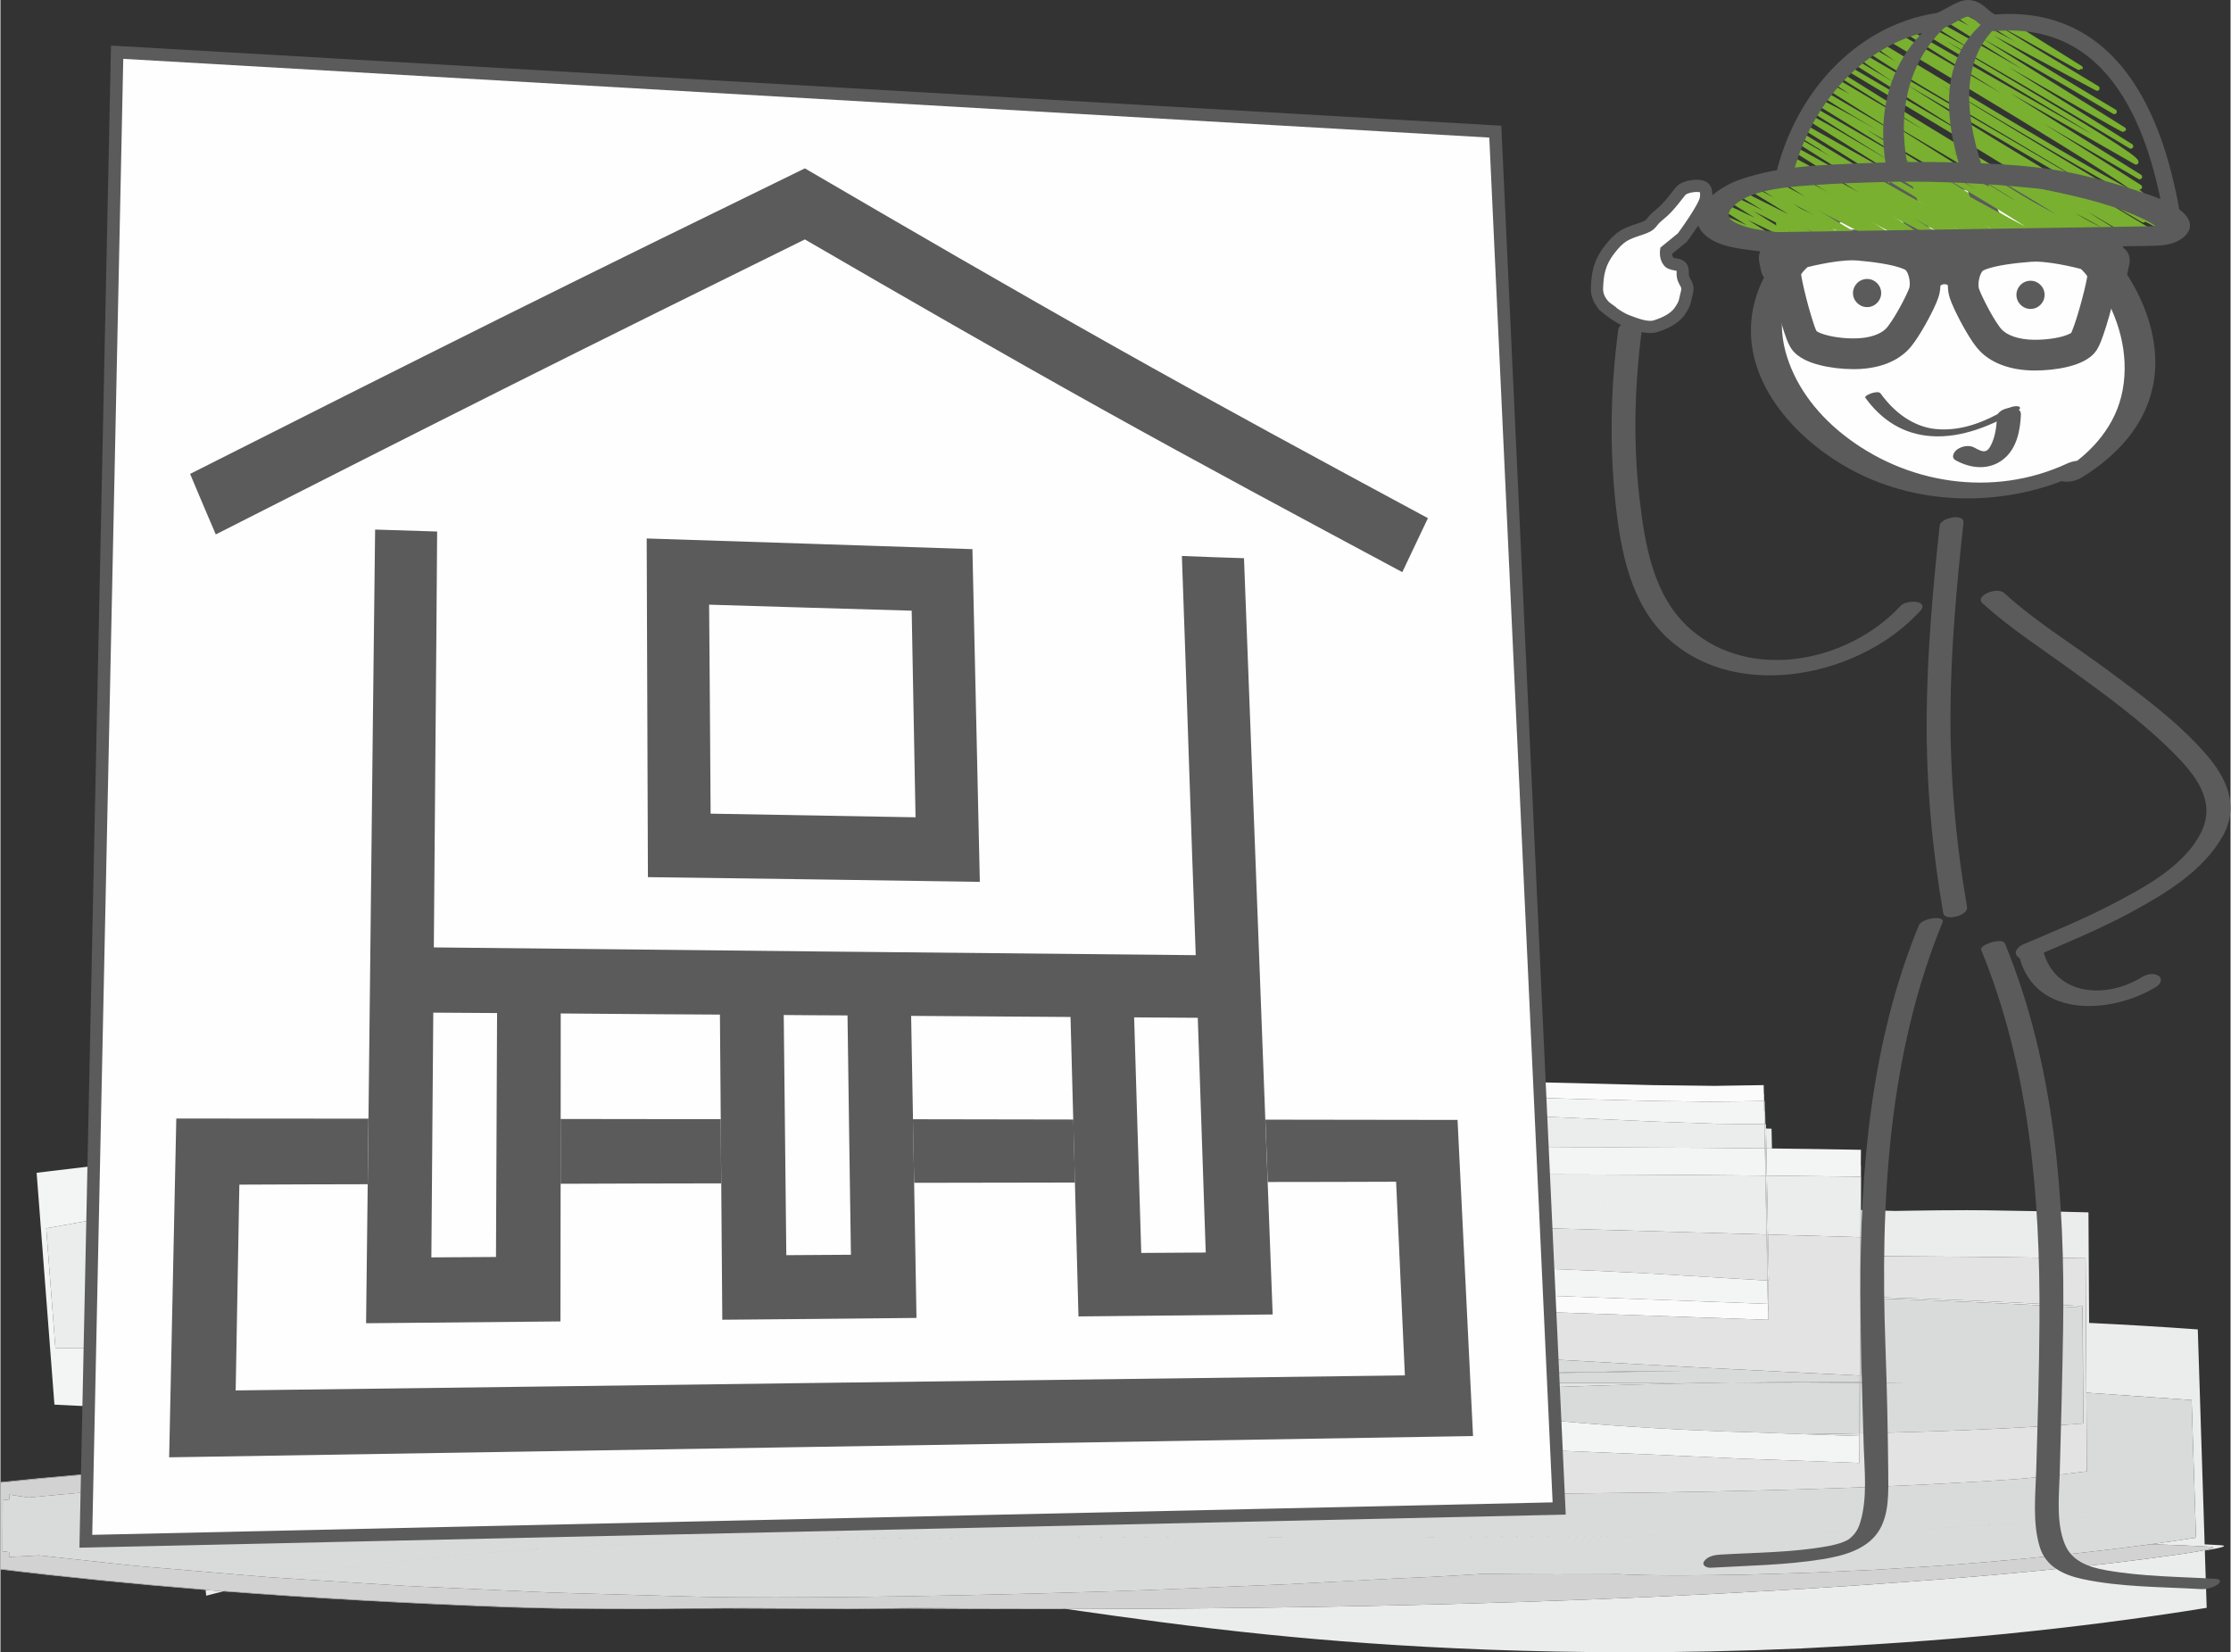 <?xml version="1.0" encoding="UTF-8"?>
<!DOCTYPE svg PUBLIC "-//W3C//DTD SVG 1.1//EN" "http://www.w3.org/Graphics/SVG/1.1/DTD/svg11.dtd">
<!-- Creator: CorelDRAW 2017 -->
<svg xmlns="http://www.w3.org/2000/svg" xml:space="preserve" width="501px" height="371px" version="1.1" style="shape-rendering:geometricPrecision; text-rendering:geometricPrecision; image-rendering:optimizeQuality; fill-rule:evenodd; clip-rule:evenodd"
viewBox="0 0 490.82 363.61"
 xmlns:xlink="http://www.w3.org/1999/xlink">
 <rect x="0" y="0" width="490.82" height="363.61" fill="#333333" stroke="none"/>
 <defs>
  <style type="text/css">
   <![CDATA[
    .str5 {stroke:#FEFEFE;stroke-width:0.24;stroke-miterlimit:22.926}
    .str0 {stroke:#5B5B5B;stroke-width:3.29;stroke-miterlimit:4}
    .str2 {stroke:#5B5B5B;stroke-width:3.64;stroke-miterlimit:4}
    .str3 {stroke:#5B5B5B;stroke-width:2.76;stroke-miterlimit:4}
    .str4 {stroke:#5B5B5B;stroke-width:2.69;stroke-miterlimit:4}
    .str1 {stroke:#79B030;stroke-width:1.08;stroke-linecap:round;stroke-linejoin:round;stroke-miterlimit:4}
    .fil12 {fill:none}
    .fil10 {fill:none;fill-rule:nonzero}
    .fil11 {fill:#5B5B5B}
    .fil9 {fill:#FEFEFE;fill-rule:nonzero}
    .fil7 {fill:#FBFBFB;fill-rule:nonzero}
    .fil5 {fill:#F3F4F4;fill-rule:nonzero}
    .fil0 {fill:#EBECEC;fill-rule:nonzero}
    .fil4 {fill:#E3E3E3;fill-rule:nonzero}
    .fil6 {fill:#E1E1E1;fill-rule:nonzero}
    .fil3 {fill:#D9DADA;fill-rule:nonzero}
    .fil1 {fill:#D3D4D4;fill-rule:nonzero}
    .fil2 {fill:#D2D2D3;fill-rule:nonzero}
    .fil8 {fill:#5B5B5B;fill-rule:nonzero}
   ]]>
  </style>
 </defs>
 <g id="Слой_x0020_1">
  <path class="fil0" d="M358.43 363.61c-11.29,0 -21.58,-0.23 -31.03,-0.57 -19.14,-0.73 -34.87,-1.94 -48.56,-3.33 -17,-1.73 -30.88,-3.71 -44.16,-5.61 28.65,-0.04 56.56,-0.37 84.33,-1.1 39.23,-1.05 78.2,-2.91 118.55,-6.31 5.6,-0.49 11.88,-1.09 18.03,-1.72 3.07,-0.32 6.13,-0.63 9.02,-0.97 2.9,-0.35 5.67,-0.69 8.2,-1.02 10.16,-1.32 16.67,-2.42 13.21,-2.61 -3.89,-0.23 -8.15,-0.4 -12.77,-0.53 3.28,-0.44 6.6,-0.92 9.97,-1.44l-0.97 -30.3c-7.3,-0.51 -14.79,-1.03 -22.48,-1.57l-0.08 -15.2c3.17,0.17 5.93,0.31 8.24,0.43 5.64,0.29 8.66,0.44 8.66,0.44 0,0 -3.02,-0.15 -8.66,-0.44 -2.31,-0.12 -5.07,-0.26 -8.24,-0.43l-0.14 -24.49c-2.94,-0.09 -5.77,-0.17 -8.49,-0.25 2.78,0.07 5.62,0.13 8.49,0.21l0.14 24.33c7.94,0.38 15.92,0.85 23.92,1.43l1.51 47.3c1.15,0.05 2.27,0.11 3.36,0.18 2.06,0.11 0.49,0.56 -3.32,1.19l0.41 12.6c-14.71,2.38 -29.46,4.25 -44.29,5.73 -14.82,1.45 -29.71,2.45 -44.71,3.2 -13.9,0.61 -26.55,0.85 -38.14,0.85zm-313.15 -12.45c-0.05,-0.42 -0.09,-0.84 -0.13,-1.26 0.01,0 0.01,0 0.01,0 0.04,0.42 0.08,0.84 0.12,1.26 0,0 0,0 0,0zm0 0c-0.04,-0.42 -0.08,-0.84 -0.12,-1.26 1.27,0.11 2.55,0.21 3.83,0.31 -1.24,0.32 -2.48,0.63 -3.71,0.95zm414.49 -44.63c-0.22,-0.01 -0.45,-0.03 -0.68,-0.05l-0.08 -15.18c0.22,0.01 0.45,0.02 0.68,0.03l0.08 15.2zm-1.39 -0.1c-0.01,0 -0.02,0 -0.03,0l-0.09 -15.17c0.01,0 0.02,0 0.03,0l0.09 15.17zm-124.34 -4.19c1.68,-0.04 3.36,-0.07 5.06,-0.11 6.19,-0.12 12.46,-0.25 18.79,-0.33 4.22,-0.04 8.47,-0.07 12.75,-0.1 -5.99,0.12 -12,0.22 -18.02,0.31 -6.18,0.09 -12.38,0.16 -18.58,0.23zm-321.94 -5.54l-2.03 -26.38c6.84,-1.24 13.71,-2.49 20.57,-3.73 3.43,-0.63 6.86,-1.25 10.29,-1.87 0.86,-0.16 1.72,-0.3 2.58,-0.43l2.58 -0.4c1.71,-0.27 3.43,-0.53 5.15,-0.8 6.86,-1.06 13.69,-2.11 20.48,-3.16 1.69,-0.28 3.39,-0.49 5.08,-0.71 1.36,-0.18 2.71,-0.35 4.07,-0.53 1.05,0.07 2.11,0.14 3.17,0.2 3.21,0.21 6.42,0.41 9.64,0.61 0.44,0.03 0.88,0.06 1.31,0.09l0.12 9.26c-7.56,0.16 -15.23,0.3 -23,0.44 7.77,-0.14 15.44,-0.28 23,-0.44l0.02 2.31c-4.13,0.34 -8.24,0.71 -12.3,1.06 -9.69,0.86 -19.14,1.72 -28.27,2.57l0.28 14.17c-5.04,-0.54 -10.33,-1.1 -15.77,-1.68l0 0c0.03,0.32 0.07,0.65 0.1,0.97 0.26,2.74 0.53,5.47 0.8,8.22 -9.21,0.07 -18.51,0.15 -27.87,0.23zm27.87 -0.23c-0.27,-2.75 -0.54,-5.48 -0.8,-8.22 -0.03,-0.32 -0.07,-0.65 -0.1,-0.97 5.44,0.58 10.73,1.14 15.77,1.68l0.14 7.38c-4.97,0.04 -9.97,0.08 -15.01,0.13zm40.86 -3.73c0.94,-0.12 1.88,-0.25 2.82,-0.37 0.33,-0.01 0.66,-0.02 1,-0.03 -0.4,0.11 -0.79,0.22 -1.14,0.31 -0.78,0.03 -1.56,0.06 -2.33,0.08 -0.12,0.01 -0.24,0.01 -0.35,0.01zm378.86 -1.41c-0.23,-0.01 -0.46,-0.02 -0.68,-0.03l-0.09 -14.4c-8.35,-0.11 -16.21,-0.22 -23.56,-0.31 -7.34,-0.06 -14.18,-0.1 -20.52,-0.15 -1.79,-0.01 -3.54,-0.03 -5.25,-0.05 0.01,-1.37 0.01,-2.75 0.02,-4.12 -0.06,0 -0.11,0 -0.17,-0.01 0.01,-1.99 0.02,-3.99 0.03,-5.99 2.47,0.07 4.97,0.16 7.49,0.22 0.53,-0.01 1.06,-0.02 1.6,-0.03 0.56,0.02 0.85,0.03 0.85,0.03l0 0c0.56,-0.03 1.15,-0.05 1.76,-0.07 1.85,-0.03 3.72,-0.05 5.62,-0.07 2.03,-0.01 4.1,-0.03 6.19,-0.03 1.39,0 2.79,0.01 4.21,0.03 4.48,0.06 9.1,0.14 13.86,0.24 2.72,0.08 5.55,0.16 8.5,0.25l0.14 24.49zm-1.4 -0.07c-0.01,0 -0.02,0 -0.03,0l-0.01 -3.49c-16.52,-0.95 -33.1,-1.65 -48.48,-2.15l0 -0.26c17.17,0.5 33.39,1.21 48.49,2.08l0.03 3.82zm-48.92 -19c-6.85,-0.19 -13.66,-0.39 -20.36,-0.58 -0.03,-1.96 -0.07,-3.92 -0.11,-5.89 4.14,0.08 7.99,0.15 11.48,0.21l0 0c0.08,0.01 0.15,0.01 0.23,0.01 2.79,0.05 5.34,0.1 7.6,0.14 0.41,0.02 0.8,0.03 1.19,0.04 -0.01,2.03 -0.02,4.05 -0.03,6.07zm-20.67 -0.59c-24.11,-0.68 -46.75,-1.33 -64.59,-1.83 -22.97,-0.58 -38,-0.96 -38,-0.96 -4.06,-0.25 -8.22,-0.48 -12.48,-0.68 -4.27,-0.19 -8.63,-0.36 -13.09,-0.51 -8.9,-0.3 -18.16,-0.53 -27.67,-0.68 -4.75,-0.1 -9.58,-0.08 -14.45,-0.1 -0.83,0 -1.65,0 -2.47,0 -0.08,-0.17 -0.11,-0.33 0.21,-0.47 -0.48,-0.13 -1.3,-0.29 -2.37,-0.45 2,-0.04 3.96,-0.08 5.88,-0.12 9.52,-0.17 18.13,-0.32 25.69,-0.46 7.56,-0.11 14.09,-0.18 19.43,-0.22 9.15,-0.08 14.8,-0.08 16.24,-0.08 0.24,0 0.36,0 0.36,0 0.01,0 0.02,0 0.03,0 4.38,0.17 14.3,0.2 26.92,0.2l0 0c4.57,0 9.5,-0.01 14.65,-0.01 10.84,0 22.66,0.02 34.21,0.1 8.06,0.08 15.97,0.16 23.3,0.24 2.79,0.05 5.49,0.1 8.08,0.15 0.04,1.93 0.08,3.89 0.12,5.88zm30.71 -5.18c0,0 -0.29,-0.01 -0.85,-0.03 0.87,-0.01 1.73,-0.03 2.61,-0.04 -0.62,0.02 -1.2,0.04 -1.76,0.07l0 0zm-10.01 -0.3c-0.39,-0.01 -0.78,-0.02 -1.19,-0.04 -2.26,-0.04 -4.81,-0.09 -7.6,-0.14 -0.08,0 -0.15,0 -0.23,-0.01l0 0c-3.49,-0.06 -7.34,-0.13 -11.48,-0.21 -0.04,-2.36 -0.09,-4.71 -0.13,-7.07 6.97,0.07 13.88,0.15 20.67,0.23 -0.02,2.42 -0.03,4.83 -0.04,7.24zm-195.61 -0.2c-2.15,-0.32 -5.28,-0.67 -8.52,-0.99 -3.93,-0.4 -8.02,-0.73 -10.72,-0.83 2.18,0.04 3.7,0.06 4.62,0.06 7.43,0 -24.73,-1.12 -63.48,-3.13 0.92,-0.05 1.91,-0.09 2.98,-0.12 9.71,0.04 19.24,-0.01 29.19,0.09 45.93,0.18 102.8,1.84 151.37,2.85 0,-0.81 0.01,-1.61 0.01,-2.41 0.03,0 0.07,0 0.11,0 0,-0.39 0,-0.78 0,-1.17 0.02,0 0.04,0 0.06,0 0,-0.62 0,-1.25 0,-1.88 4.83,-0.02 9.73,-0.02 14.67,-0.02 17.89,0 36.36,0.1 54.37,0.27 0.04,2.32 0.09,4.68 0.13,7.08 -2.59,-0.05 -5.29,-0.1 -8.08,-0.15 -7.33,-0.08 -15.24,-0.16 -23.3,-0.24 -11.55,-0.08 -23.37,-0.1 -34.21,-0.1 -5.15,0 -10.08,0.01 -14.65,0.01l0 0c-12.62,0 -22.54,-0.03 -26.92,-0.2 -0.01,0 -0.02,0 -0.03,0 0,0 -0.12,0 -0.36,0 -1.44,0 -7.09,0 -16.24,0.08 -5.34,0.04 -11.87,0.11 -19.43,0.22 -7.56,0.14 -16.17,0.29 -25.69,0.46 -1.92,0.04 -3.88,0.08 -5.88,0.12zm-80.29 -5.01c-0.58,-0.03 -1.17,-0.06 -1.76,-0.09 0.79,0.01 1.59,0.03 2.38,0.04 -0.21,0.02 -0.41,0.03 -0.62,0.05zm275.98 -2.03c-0.01,0 -0.03,0 -0.04,0 0,-0.79 0,-1.58 0.01,-2.37 0.01,0 0.03,0 0.04,0 0,0.79 -0.01,1.58 -0.01,2.37zm-20.71 -0.23c-0.06,0 -0.13,0 -0.19,0 -0.04,-2.04 -0.08,-4.03 -0.11,-6 0.06,0 0.12,0.01 0.18,0.01 0.04,1.99 0.08,3.99 0.12,5.99zm-69.22 -1.31c-0.04,0 -0.09,0 -0.13,0 0,-1.54 0,-3.09 0.01,-4.65 0.04,0 0.09,0 0.13,0 0,1.55 0,3.1 -0.01,4.65zm-88.2 -2.97c-8.09,-0.28 -16.16,-0.55 -24.2,-0.83 -21.99,-0.74 -43.75,-1.42 -65.07,-1.87 1.74,-0.15 3.46,-0.3 5.17,-0.45 3.18,-0.09 6.08,-0.16 8.67,-0.22 3.38,-0.08 6.22,-0.15 8.38,-0.21 2.17,-0.06 3.68,-0.09 4.4,-0.15 1.46,-0.09 -0.2,-0.22 -5.88,-0.3 16.36,0.19 32.71,0.32 49.31,0.32 8.77,0 17.6,-0.04 26.54,-0.12 12.93,-0.1 26.08,-0.34 39.53,-0.67 13.36,-0.38 27.02,-0.89 41.07,-1.64 0,1.48 -0.01,2.97 -0.01,4.46 -1.2,0.01 -2.41,0.02 -3.63,0.03 -7.5,0.05 -15.18,0.09 -22.73,0.14 -7.56,0.06 -14.98,0.09 -22,0.2 -7.03,0.12 -13.62,0.26 -19.47,0.45 -5.38,0.23 -10.71,0.45 -16,0.68 -1.36,0.06 -2.72,0.12 -4.08,0.18zm88.21 -1.68c0.01,-1.49 0.01,-2.99 0.02,-4.48 -0.05,0 -0.1,0 -0.14,0.01 0,-0.98 0,-1.96 0.01,-2.94 -0.02,0 -0.04,0 -0.06,0 0,-0.14 0,-0.28 0,-0.42 3.68,0.14 7.28,0.28 10.81,0.41 4.28,0.18 8.47,0.36 12.58,0.53 4.09,0.19 8.1,0.36 12.06,0.54 1.97,0.09 3.92,0.18 5.87,0.26 1.94,0.09 3.88,0.19 5.76,0.24 3.79,0.13 7.54,0.26 11.27,0.39 3.51,0.04 7,0.08 10.5,0.11 0.03,1.76 0.06,3.53 0.1,5.31 -4.5,-0.05 -9.1,-0.09 -13.75,-0.12 -6.12,-0.03 -12.35,-0.05 -18.6,-0.08 -0.91,0 -1.81,0 -2.72,0 -5.36,0 -10.73,0.02 -16.05,0.07 -5.62,0.08 -11.55,0.13 -17.66,0.17zm70.33 -0.02c-0.41,0 -0.82,-0.01 -1.24,-0.01 -0.02,-1.46 -0.05,-2.92 -0.08,-4.38 0.41,0.01 0.82,0.03 1.23,0.04l0.09 4.35zm-307.88 -2.78c-2.24,-0.1 -4.47,-0.2 -6.68,-0.3 -2.16,-0.11 -4.32,-0.21 -6.45,-0.31 -2.13,-0.11 -4.24,-0.2 -6.33,-0.38 -4.17,-0.34 -8.25,-0.66 -12.22,-0.98 -7.94,-0.68 -15.43,-1.38 -22.3,-2.14l-0.08 -8.4c3.38,-0.26 6.54,-0.48 9.55,-0.65 5.11,-0.35 9.99,-0.56 14.75,-0.81 2.38,-0.12 4.73,-0.24 7.08,-0.36 2.34,-0.1 4.68,-0.19 7.02,-0.29 2.34,-0.11 4.69,-0.21 7.07,-0.32 2.37,-0.09 4.77,-0.19 7.22,-0.28 4.88,-0.2 9.93,-0.42 15.28,-0.6 26.24,-1.31 52.96,-2.36 78.34,-3.31 16.98,-0.63 33.36,-1.24 48.59,-1.78 8.94,0.67 17.97,1.32 27.22,1.99 -11.41,0.89 -22.73,1.68 -33.94,2.43 -21.62,1.39 -42.81,2.76 -63.49,4.1 -0.25,0.01 -0.5,0.03 -0.75,0.05 -3.16,-0.06 -6.31,-0.11 -9.48,-0.14 -3.65,-0.04 -7.32,-0.07 -11,-0.07 -12.09,0 -24.3,0.24 -36.68,0.84l0.13 10.06c-4.38,0.58 -8.28,1.1 -10.17,1.39 -0.91,0.09 -1.8,0.18 -2.68,0.26zm306.44 -2.55c-0.03,0 -0.06,0 -0.09,0 -0.01,-0.95 -0.03,-1.9 -0.05,-2.85 0.03,0 0.06,0 0.08,-0.01 0.02,0.96 0.04,1.91 0.06,2.86zm-106.59 -19.1c-0.01,-0.33 -0.01,-0.65 -0.02,-0.96 0.06,0 0.12,-0.01 0.18,-0.01l-0.03 -1.41c-0.06,0 -0.12,-0.01 -0.18,-0.01 -0.01,-0.32 -0.02,-0.63 -0.02,-0.94 0.08,0 0.16,0.01 0.25,0.01l0.07 3.29c-0.08,0.01 -0.17,0.02 -0.25,0.03zm0.06 -0.85l0 0zm-82.35 -5.35c-1.43,-0.04 -2.88,-0.09 -4.34,-0.13 -4.85,-0.16 -9.84,-0.33 -14.56,-0.56 -1.45,-0.21 -3.04,-0.43 -4.91,-0.66 7.94,0.59 15.89,0.97 23.81,1.35z"/>
  <path class="fil1" d="M139.14 354.11c-2.31,0 -4.73,-0.01 -7.22,-0.02 -3.18,-0.03 -6.48,-0.06 -9.84,-0.1 -3.36,-0.06 -6.79,-0.18 -10.21,-0.27 -21.53,-0.79 -42.41,-1.93 -62.8,-3.51 0.1,-0.02 0.2,-0.05 0.3,-0.08 21.06,1.64 42.64,2.79 64.9,3.57 6.85,0.25 13.7,0.29 20.05,0.34 2.52,0.02 4.96,0.03 7.29,0.03 3.56,0 6.87,-0.03 9.82,-0.08 2.96,-0.07 7.38,-0.1 12.5,-0.1 3.43,0 7.17,0.02 10.98,0.05 2.38,0.01 4.79,0.03 7.17,0.05 1.19,0 2.38,0.01 3.55,0.02 1.17,-0.01 2.32,-0.01 3.46,-0.02 4.53,-0.03 8.74,-0.06 12.15,-0.11 9.13,0.05 18.18,0.08 27.14,0.08 1.77,0 3.53,0 5.3,-0.01 0.33,0.05 0.67,0.1 1,0.15 -1.63,0 -3.27,0 -4.9,0 -10.22,0 -20.53,-0.04 -30.96,-0.11 -3.42,0.04 -7.62,0.08 -12.17,0.12 -4.54,-0.03 -9.42,-0.06 -14.18,-0.09 -4.1,-0.03 -8.1,-0.05 -11.73,-0.05 -0.58,0 -1.16,0 -1.73,0 -2.03,0.02 -3.92,0.03 -5.6,0.04 -0.32,0 -0.62,0 -0.93,0 -1.3,0 -2.46,0 -3.46,0.02 -2.96,0.06 -6.29,0.08 -9.88,0.08zm-90.07 -3.9c-0.03,0 -0.05,0 -0.08,0 0.1,-0.03 0.2,-0.06 0.3,-0.08 0.03,0 0.05,0 0.08,0 -0.1,0.03 -0.2,0.06 -0.3,0.08zm-3.92 -0.31c-15.31,-1.23 -30.34,-2.72 -45.15,-4.51l0.05 -19.23c11.59,-1.22 23.09,-2.18 34.52,-2.95l-0.94 -9.7c1.19,-0.38 2.39,-0.74 3.59,-1.1 0,0.03 0,0.06 0.01,0.09 -1.2,0.35 -2.39,0.71 -3.58,1.09l0.95 9.74c-11.44,0.76 -22.94,1.73 -34.53,2.95l-0.06 18.99c14.81,1.8 29.84,3.29 45.13,4.53 0.01,0.03 0.01,0.07 0.01,0.1z"/>
  <path class="fil2" d="M234.68 354.1c-0.33,-0.05 -0.67,-0.1 -1,-0.15 -1.77,0.01 -3.53,0.01 -5.3,0.01 -8.96,0 -18.01,-0.03 -27.14,-0.08 -3.41,0.05 -7.62,0.08 -12.15,0.11 -1.14,0.01 -2.29,0.01 -3.46,0.02 -1.17,-0.01 -2.36,-0.02 -3.55,-0.02 -2.38,-0.02 -4.79,-0.04 -7.17,-0.05 -3.81,-0.03 -7.55,-0.05 -10.98,-0.05 -5.12,0 -9.54,0.03 -12.5,0.1 -2.95,0.05 -6.26,0.08 -9.82,0.08 -2.33,0 -4.77,-0.01 -7.29,-0.03 -6.35,-0.05 -13.2,-0.09 -20.05,-0.34 -22.26,-0.78 -43.84,-1.93 -64.9,-3.57 0.97,-0.25 1.93,-0.5 2.9,-0.76 2.51,-0.54 5.04,-1.08 7.59,-1.63 0.8,-0.15 1.62,-0.3 2.44,-0.45 0.95,0.06 1.9,0.12 2.85,0.19 4.87,0.31 9.6,0.61 14.17,0.9 2.29,0.15 4.54,0.29 6.75,0.43 2.21,0.14 4.38,0.28 6.51,0.36 8.52,0.39 16.38,0.74 23.51,1.07 1.78,0.08 3.51,0.15 5.2,0.23 1.69,0.05 3.33,0.1 4.93,0.15 3.19,0.09 6.18,0.17 8.97,0.25 5.58,0.16 10.35,0.3 14.23,0.41 3.88,0.13 6.86,0.15 8.88,0.18 2.02,0.03 3.07,0.05 3.07,0.05 2.92,0.02 6,0.03 9.21,0.03 24.17,0 55.8,-0.69 82.56,-1.64 7.58,-0.31 14.77,-0.61 21.29,-0.89 3.26,-0.14 6.36,-0.27 9.25,-0.39 2.89,-0.15 5.58,-0.3 8.03,-0.43 9.81,-0.52 15.83,-0.84 15.83,-0.84 2.6,-0.11 5.08,-0.22 7.44,-0.33 2.36,-0.13 4.6,-0.26 6.73,-0.38 1.54,-0.09 3.02,-0.18 4.44,-0.27 6.42,0.06 12,0.09 16.54,0.09 1.03,0 2,-0.01 2.92,-0.01 3.37,0 6,-0.01 7.78,-0.01 1.79,-0.02 2.74,-0.02 2.74,-0.02 1.38,0.08 3.35,0.15 5.88,0.2 1.91,0.04 4.14,0.07 6.66,0.07 0.82,0 1.67,0 2.55,-0.01 3.6,-0.03 7.71,-0.06 12.3,-0.14 4.59,-0.13 9.66,-0.26 15.16,-0.45 2.76,-0.12 5.62,-0.25 8.59,-0.39 1.48,-0.06 2.99,-0.13 4.52,-0.2 1.54,-0.08 3.1,-0.19 4.69,-0.28 3.17,-0.2 6.44,-0.4 9.8,-0.61 3.37,-0.24 6.83,-0.53 10.38,-0.81 11.34,-0.96 23.6,-2.2 36.59,-3.96 4.62,0.13 8.88,0.3 12.77,0.53 3.46,0.19 -3.05,1.29 -13.21,2.61 -2.53,0.33 -5.3,0.67 -8.2,1.02 -2.89,0.34 -5.95,0.65 -9.02,0.97 -6.15,0.63 -12.43,1.23 -18.03,1.72 -40.35,3.4 -79.32,5.26 -118.55,6.31 -27.77,0.73 -55.68,1.06 -84.33,1.1zm-185.69 -3.89c-1.28,-0.1 -2.56,-0.2 -3.83,-0.31 -0.13,-1.35 -0.26,-2.69 -0.39,-4.03 1.79,0.15 3.58,0.31 5.34,0.46 2.58,0.21 5.12,0.43 7.62,0.64 1.25,0.12 2.5,0.19 3.74,0.27 0.27,0.02 0.55,0.04 0.83,0.05 -0.82,0.15 -1.64,0.3 -2.44,0.45 -2.55,0.55 -5.08,1.09 -7.59,1.63 -0.97,0.26 -1.93,0.51 -2.9,0.76 -0.03,0 -0.05,0 -0.08,0 -0.1,0.02 -0.2,0.05 -0.3,0.08zm-3.83 -0.31c0,0 0,0 -0.01,0 0,-0.03 0,-0.07 -0.01,-0.1 -15.29,-1.24 -30.32,-2.73 -45.13,-4.53l0.06 -18.99c11.59,-1.22 23.09,-2.19 34.53,-2.95l-0.95 -9.74c1.19,-0.38 2.38,-0.74 3.58,-1.09 0.23,2.39 0.46,4.78 0.69,7.17 -0.76,-0.08 -1.52,-0.16 -2.28,-0.24 0.03,0.29 0.06,0.57 0.09,0.86 0.73,-0.2 1.46,-0.41 2.19,-0.61 0.24,2.43 0.48,4.86 0.71,7.28 -11.1,0.69 -21.93,1.55 -32.43,2.6 -1.44,-0.22 -2.86,-0.43 -4.25,-0.64 0,0.36 -0.01,0.72 -0.01,1.07 -0.48,0.05 -0.96,0.11 -1.44,0.16l-0.03 11.26c0.48,0.05 0.96,0.1 1.44,0.15 0,0.37 0,0.72 0,1.08 2.26,-0.12 4.46,-0.24 6.61,-0.35 3.09,0.33 6.16,0.67 9.19,1 2.82,0.31 5.61,0.62 8.37,0.92 1.38,0.14 2.75,0.32 4.12,0.42 1.37,0.12 2.73,0.24 4.08,0.35 3.55,0.3 7.05,0.6 10.49,0.89 0.13,1.34 0.26,2.68 0.39,4.03z"/>
  <path class="fil3" d="M170.58 351.54c-3.21,0 -6.29,-0.01 -9.21,-0.03 0,0 -1.05,-0.02 -3.07,-0.05 -2.02,-0.03 -5,-0.05 -8.88,-0.18 -3.88,-0.11 -8.65,-0.25 -14.23,-0.41 -2.79,-0.08 -5.78,-0.16 -8.97,-0.25 -1.6,-0.05 -3.24,-0.1 -4.93,-0.15 -1.69,-0.08 -3.42,-0.15 -5.2,-0.23 -7.13,-0.33 -14.99,-0.68 -23.51,-1.07 -2.13,-0.08 -4.3,-0.22 -6.51,-0.36 -2.21,-0.14 -4.46,-0.28 -6.75,-0.43 -4.57,-0.29 -9.3,-0.59 -14.17,-0.9 -0.95,-0.07 -1.9,-0.13 -2.85,-0.19 1.84,-0.33 3.71,-0.65 5.56,-0.98 1.32,-0.26 2.73,-0.44 4.11,-0.65l4.15 -0.6c2.74,-0.44 5.6,-0.75 8.4,-1.09 1.41,-0.17 2.81,-0.34 4.2,-0.51 1.4,-0.17 2.83,-0.29 4.23,-0.43 2.82,-0.28 5.59,-0.58 8.36,-0.82 2.78,-0.23 5.52,-0.45 8.21,-0.67l0 0c2.64,-0.24 5.28,-0.39 7.84,-0.56 0.04,-0.01 0.08,-0.01 0.12,-0.01 2.61,-0.17 5.15,-0.34 7.62,-0.5 4.97,-0.26 9.62,-0.55 13.92,-0.75 8.61,-0.4 15.64,-0.73 20.31,-0.95 0,0 0.78,-0.01 2.13,-0.04 1.36,-0.03 3.31,-0.07 5.65,-0.08 4.66,-0.05 10.85,-0.14 17.09,-0.14l0.09 0c3.13,-0.01 6.26,-0.02 9.2,-0.03 0.04,0 0.09,0 0.13,0 2.9,0.01 5.59,0.02 7.91,0.03l0 0c4.71,0.02 7.85,0.04 7.85,0.04 0,0 0.01,0 0.02,0 0.47,-0.01 10.64,-0.09 26.92,-0.22l0 0c12.55,-0.06 28.77,-0.07 47.04,-0.07 6.05,0 12.33,0 18.77,0 25.91,0 54.54,-0.06 82.08,-0.6 13.78,-0.29 27.3,-0.72 40.06,-1.32l0 0c12.58,-0.62 24.47,-1.45 35.15,-2.44 0.17,-0.02 0.34,-0.03 0.51,-0.05l0 0 -0.16 -27.32c7.69,0.54 15.18,1.06 22.48,1.57l0.97 30.3c-3.37,0.52 -6.69,1 -9.97,1.44 -12.99,1.76 -25.25,3 -36.59,3.96 -3.55,0.28 -7.01,0.57 -10.38,0.81 -3.36,0.21 -6.63,0.41 -9.8,0.61 -1.59,0.09 -3.15,0.2 -4.69,0.28 -1.53,0.07 -3.04,0.14 -4.52,0.2 -2.97,0.14 -5.83,0.27 -8.59,0.39 -5.5,0.19 -10.57,0.32 -15.16,0.45 -4.59,0.08 -8.7,0.11 -12.3,0.14 -0.88,0.01 -1.73,0.01 -2.55,0.01 -2.52,0 -4.75,-0.03 -6.66,-0.07 -2.53,-0.05 -4.5,-0.12 -5.88,-0.2 0,0 -0.95,0 -2.74,0.02 -1.78,0 -4.41,0.01 -7.78,0.01 -0.92,0 -1.89,0.01 -2.92,0.01 -4.54,0 -10.12,-0.03 -16.54,-0.09 -1.42,0.09 -2.9,0.18 -4.44,0.27 -2.13,0.12 -4.37,0.25 -6.73,0.38 -2.36,0.11 -4.84,0.22 -7.44,0.33 0,0 -6.02,0.32 -15.83,0.84 -2.45,0.13 -5.14,0.28 -8.03,0.43 -2.89,0.12 -5.99,0.25 -9.25,0.39 -6.52,0.28 -13.71,0.58 -21.29,0.89 -26.76,0.95 -58.39,1.64 -82.56,1.64zm-108.28 -4.25c-0.28,-0.01 -0.56,-0.03 -0.83,-0.05 -1.24,-0.08 -2.49,-0.15 -3.74,-0.27 -2.5,-0.21 -5.04,-0.43 -7.62,-0.64 -1.76,-0.15 -3.55,-0.31 -5.34,-0.46 -0.24,-2.43 -0.47,-4.85 -0.71,-7.25 1.03,-0.26 2.06,-0.52 3.08,-0.78 0.46,-0.12 0.92,-0.24 1.38,-0.36l0.68 -0.17 0.71 -0.15c0.95,-0.2 1.9,-0.4 2.84,-0.59 1.89,-0.38 3.73,-0.81 5.61,-1.15 1.9,-0.33 3.78,-0.65 5.65,-0.97 0.93,-0.16 1.86,-0.31 2.78,-0.47 0.94,-0.15 1.88,-0.27 2.81,-0.4 1.87,-0.26 3.72,-0.51 5.54,-0.77 1.82,-0.27 3.66,-0.46 5.47,-0.66 1.81,-0.2 3.59,-0.41 5.36,-0.6 14.18,-1.47 27.15,-2.2 38.02,-2.73 5.46,-0.2 10.37,-0.43 14.71,-0.54 4.33,-0.11 8.06,-0.21 11.1,-0.28 6.11,-0.09 9.46,-0.14 9.46,-0.14 21.5,0.34 49.97,0.51 80.68,0.69 21.79,0.13 44.7,0.25 67.02,0.25 9.14,0 18.19,-0.02 27.01,-0.07 30.36,-0.14 58.16,-0.7 78.45,-1.54 5.08,-0.23 9.66,-0.39 13.72,-0.63 4.05,-0.23 7.55,-0.42 10.41,-0.58 5.74,-0.39 8.92,-0.61 8.92,-0.61 2.57,-0.24 5.13,-0.56 7.47,-0.82 2.35,-0.27 4.49,-0.52 6.25,-0.75l-0.1 -17.32c0.23,0.02 0.46,0.04 0.68,0.05l0.16 27.32c-0.17,0.02 -0.34,0.03 -0.51,0.05 -10.68,0.99 -22.57,1.82 -35.15,2.44l0 0c-12.76,0.6 -26.28,1.03 -40.06,1.32 -27.54,0.54 -56.17,0.6 -82.08,0.6 -6.44,0 -12.72,0 -18.77,0 -18.27,0 -34.49,0.01 -47.04,0.07l0 0c-16.28,0.13 -26.45,0.21 -26.92,0.22 -0.01,0 -0.02,0 -0.02,0 0,0 -3.14,-0.02 -7.85,-0.04l0 0c-2.32,-0.01 -5.01,-0.02 -7.91,-0.03 -0.04,0 -0.09,0 -0.13,0 -2.94,0.01 -6.07,0.02 -9.2,0.03l-0.09 0c-6.24,0 -12.43,0.09 -17.09,0.14 -2.34,0.01 -4.29,0.05 -5.65,0.08 -1.35,0.03 -2.13,0.04 -2.13,0.04 -4.67,0.22 -11.7,0.55 -20.31,0.95 -4.3,0.2 -8.95,0.49 -13.92,0.75 -2.47,0.16 -5.01,0.33 -7.62,0.5 -0.04,0 -0.08,0 -0.12,0.01 -2.56,0.17 -5.2,0.32 -7.84,0.56l0 0c-2.69,0.22 -5.43,0.44 -8.21,0.67 -2.77,0.24 -5.54,0.54 -8.36,0.82 -1.4,0.14 -2.83,0.26 -4.23,0.43 -1.39,0.17 -2.79,0.34 -4.2,0.51 -2.8,0.34 -5.66,0.65 -8.4,1.09l-4.15 0.6c-1.38,0.21 -2.79,0.39 -4.11,0.65 -1.85,0.33 -3.72,0.65 -5.56,0.98zm-17.53 -1.42c-3.44,-0.29 -6.94,-0.59 -10.49,-0.89 -1.35,-0.11 -2.71,-0.23 -4.08,-0.35 -1.37,-0.1 -2.74,-0.28 -4.12,-0.42 -2.76,-0.3 -5.55,-0.61 -8.37,-0.92 -3.03,-0.33 -6.1,-0.67 -9.19,-1 -2.15,0.11 -4.35,0.23 -6.61,0.35 0,-0.36 0,-0.71 0,-1.08 -0.48,-0.05 -0.96,-0.1 -1.44,-0.15l0.03 -11.26c0.48,-0.05 0.96,-0.11 1.44,-0.16 0,-0.35 0.01,-0.71 0.01,-1.07 1.39,0.21 2.81,0.42 4.25,0.64 10.5,-1.05 21.33,-1.91 32.43,-2.6 0.13,1.32 0.26,2.65 0.39,3.97 0.57,-0.17 1.14,-0.33 1.71,-0.5 0.29,2.97 0.58,5.91 0.86,8.82 0.83,-0.21 1.65,-0.42 2.47,-0.63 0.24,2.4 0.47,4.82 0.71,7.25zm-4.04 -15.44c-0.64,-6.6 -1.29,-13.3 -1.94,-20.05 0.84,0.04 1.69,0.07 2.54,0.11 0.61,6.34 1.24,12.74 1.87,19.23 -0.82,0.24 -1.64,0.47 -2.47,0.71zm2.47 -0.71c-0.63,-6.49 -1.26,-12.89 -1.87,-19.23 4.57,0.2 9.22,0.39 13.93,0.58l0.07 3.59c6.78,0.09 13.38,0.13 19.75,0.13 23.89,0 44.72,-0.52 60.55,-0.99 0.43,-0.01 0.86,-0.03 1.29,-0.04 3.38,0.08 6.76,0.17 10.16,0.25 10.73,0.26 21.55,0.52 32.42,0.78 -14.38,0.42 -29.33,1.05 -44.68,2 -15.72,0.98 -31.85,2.35 -48.05,4.44 -2.02,0.28 -4.04,0.57 -6.06,0.86 -1.02,0.14 -2.03,0.29 -3.04,0.43 -1.02,0.15 -2.04,0.28 -3.04,0.46 -2.01,0.34 -4.03,0.69 -6.05,1.03 -1.01,0.17 -2.02,0.34 -3.03,0.51 -1,0.2 -2,0.4 -3,0.61 -1.99,0.4 -4,0.8 -6,1.21 -0.5,0.09 -1,0.2 -1.49,0.33l-1.47 0.36 -2.96 0.71 -2.95 0.71c-0.5,0.11 -0.98,0.25 -1.46,0.39l-1.44 0.42c-0.53,0.15 -1.05,0.31 -1.58,0.46zm-7.47 -9.43c-0.03,-0.29 -0.06,-0.57 -0.09,-0.86 0.76,0.08 1.52,0.16 2.28,0.24 0,0 0,0 0,0.01 -0.73,0.2 -1.46,0.41 -2.19,0.61zm361.34 -4.66c-3.88,-0.14 -7.68,-0.28 -11.41,-0.42 -30.03,-0.82 -56.13,-3.51 -69.64,-5.71 -2.84,-0.78 7.85,-1.55 5.01,-2.33 -1.65,-0.31 -3.59,-0.6 -5.74,-0.88 25.84,-1.11 48.15,-1.83 65.4,-2 0.46,0 0.92,0 1.38,0 4.28,0 8.53,-0.02 12.72,-0.05 0.61,-0.01 1.22,-0.01 1.83,-0.01 1.49,0 2.97,0.02 4.44,0.03 2.07,0.01 4.13,0.02 6.17,0.03 0.66,0 1.32,0 1.97,0.01 -0.02,3.75 -0.04,7.46 -0.06,11.13 -1.21,0.02 -2.42,0.05 -3.61,0.07 -2.9,0.05 -5.72,0.09 -8.46,0.13zm12.15 -0.2c0.02,-3.68 0.04,-7.4 0.06,-11.13 0.34,0 0.67,0 1.01,0 3.02,0 5.99,-0.02 8.89,-0.04 0,0 -3.15,-0.02 -9.03,-0.07 -0.29,0 -0.58,0 -0.87,0 0,-0.49 0,-0.99 0,-1.48 0.06,0 0.12,0.01 0.17,0.01 0.03,-4.2 0.05,-8.39 0.07,-12.58 5.88,0.04 11.43,0.09 16.63,0.12 6.32,0.19 12.13,0.35 17.37,0.5 2.55,0.07 4.97,0.14 7.26,0.2 0.06,0 0.12,0 0.19,0l0 0c0.06,0 0.11,0 0.16,0.01 1.11,0.03 2.19,0.05 3.24,0.08l0 0c1.09,0.06 2.15,0.12 3.17,0.17 0.25,0.01 0.49,0.02 0.72,0.04l0.09 15.17c0.01,0 0.02,0 0.03,0l0.04 6.84c-18.13,1.32 -34.58,1.85 -49.2,2.16zm-110.38 -10.87c-4.77,-0.44 -9.63,-0.87 -14.12,-1.31 -12.59,-1.23 -22.26,-2.52 -18.78,-4.17 3.39,-0.55 -2.68,-1.29 -12.74,-2 7.1,-0.32 14.11,-0.64 21.02,-0.96 4.25,-0.18 8.46,-0.36 12.64,-0.54 0.6,0.05 1.21,0.1 1.83,0.15 7.03,0.55 15.26,1.08 24.35,1.67 9.09,0.61 19.05,1.22 29.55,1.82 20.91,1.21 43.98,2.39 66.62,3.49 0,0.49 0,0.98 -0.01,1.48 -2.76,-0.02 -6.06,-0.04 -9.87,-0.07 -0.53,-0.01 -1.08,-0.01 -1.63,-0.01 -1.65,0 -3.38,0.03 -5.2,0.05 -2.43,0.03 -5.01,0.06 -7.73,0.1 -1.33,0 -2.69,0.01 -4.08,0.03 -3.82,0 -7.65,-0.02 -11.49,-0.04 -7.53,0.06 -15.04,0.09 -22.38,0.09 -1.01,0 -2.02,0 -3.02,0 -8.28,0.04 -16.31,0.09 -23.85,0.13 -0.18,0 -0.37,-0.01 -0.55,-0.01 -7.34,0 -14.18,0.09 -20.37,0.1 -0.06,0 -0.12,0 -0.19,0zm71.8 -2.86c-4.28,0.03 -8.53,0.06 -12.75,0.1 -6.33,0.08 -12.6,0.21 -18.79,0.33 -1.7,0.04 -3.38,0.07 -5.06,0.11 6.2,-0.07 12.4,-0.14 18.58,-0.23 6.02,-0.09 12.03,-0.19 18.02,-0.31zm-315.2 -5.36l-0.14 -7.33c0.55,0.06 1.11,0.12 1.65,0.18 0.03,1.26 0.05,2.51 0.08,3.77 -0.28,0.01 -0.55,0.01 -0.83,0.02 0.03,1.11 0.05,2.23 0.07,3.35 -0.28,0 -0.55,0.01 -0.83,0.01zm1.65 -0.02c-0.02,-1.11 -0.04,-2.24 -0.06,-3.36 8.89,-0.16 17.77,-0.36 26.62,-0.59 -0.94,0.12 -1.88,0.25 -2.82,0.37 0.11,0 0.23,0 0.35,-0.01 0.77,-0.02 1.55,-0.05 2.33,-0.08 -1.66,0.43 -2.79,0.69 -2.79,0.69 -7.89,0.99 -15.76,1.99 -23.62,2.98 0,0 0,0 -0.01,0zm401.17 -5.06c-0.23,-0.02 -0.47,-0.03 -0.72,-0.04 -1.02,-0.05 -2.08,-0.11 -3.17,-0.17l0 0c-1.05,-0.03 -2.13,-0.05 -3.24,-0.08 -0.05,-0.01 -0.1,-0.01 -0.16,-0.01l0 0c-0.07,0 -0.13,0 -0.19,0 -2.29,-0.06 -4.71,-0.13 -7.26,-0.2 -5.24,-0.15 -11.05,-0.31 -17.37,-0.5 -5.2,-0.03 -10.75,-0.08 -16.63,-0.12 0,-0.08 0,-0.16 0,-0.24 0.07,0 0.15,-0.01 0.22,-0.01l0.03 -4.27c15.38,0.5 31.96,1.2 48.48,2.15l0.01 3.49zm-401.31 -2.07c-0.54,-0.06 -1.1,-0.12 -1.65,-0.18l-0.13 -6.46c0.56,0 1.11,0 1.65,0 0.05,2.22 0.09,4.43 0.13,6.64z"/>
  <path class="fil4" d="M41.59 339.25c-0.28,-2.91 -0.57,-5.85 -0.86,-8.82 0.83,-0.24 1.65,-0.47 2.47,-0.71 0.28,2.95 0.57,5.91 0.86,8.9 -0.82,0.21 -1.64,0.42 -2.47,0.63zm2.47 -0.63c-0.29,-2.99 -0.58,-5.95 -0.86,-8.9 0.53,-0.15 1.05,-0.31 1.58,-0.46l1.44 -0.42c0.48,-0.14 0.96,-0.28 1.46,-0.39l2.95 -0.71 2.96 -0.71 1.47 -0.36c0.49,-0.13 0.99,-0.24 1.49,-0.33 2,-0.41 4.01,-0.81 6,-1.21 1,-0.21 2,-0.41 3,-0.61 1.01,-0.17 2.02,-0.34 3.03,-0.51 2.02,-0.34 4.04,-0.69 6.05,-1.03 1,-0.18 2.02,-0.31 3.04,-0.46 1.01,-0.14 2.02,-0.29 3.04,-0.43 2.02,-0.29 4.04,-0.58 6.06,-0.86 16.2,-2.09 32.33,-3.46 48.05,-4.44 15.35,-0.95 30.3,-1.58 44.68,-2 5.75,0.14 11.52,0.27 17.29,0.41 33.3,0.78 66.58,1.56 98.16,2.42 15.79,0.39 31.09,0.98 45.75,1.54 14.66,0.57 28.65,1.17 41.76,1.81 7.76,0.28 16.7,0.61 26.65,0.98 0.01,-1.96 0.02,-3.93 0.03,-5.92 0.03,0 0.05,0 0.08,0 0,-0.2 0,-0.4 0,-0.6 14.62,-0.31 31.07,-0.84 49.2,-2.16l-0.04 -6.84 -0.09 -15.17c0.24,0.01 0.48,0.02 0.72,0.04l0.08 15.18 0.1 17.32c-1.76,0.23 -3.9,0.48 -6.25,0.75 -2.34,0.26 -4.9,0.58 -7.47,0.82 0,0 -3.18,0.22 -8.92,0.61 -2.86,0.16 -6.36,0.35 -10.41,0.58 -4.06,0.24 -8.64,0.4 -13.72,0.63 -20.29,0.84 -48.09,1.4 -78.45,1.54 -8.82,0.05 -17.87,0.07 -27.01,0.07 -22.32,0 -45.23,-0.12 -67.02,-0.25 -30.71,-0.18 -59.18,-0.35 -80.68,-0.69 0,0 -3.35,0.05 -9.46,0.14 -3.04,0.07 -6.77,0.17 -11.1,0.28 -4.34,0.11 -9.25,0.34 -14.71,0.54 -10.87,0.53 -23.84,1.26 -38.02,2.73 -1.77,0.19 -3.55,0.4 -5.36,0.6 -1.81,0.2 -3.65,0.39 -5.47,0.66 -1.82,0.26 -3.67,0.51 -5.54,0.77 -0.93,0.13 -1.87,0.25 -2.81,0.4 -0.92,0.16 -1.85,0.31 -2.78,0.47 -1.87,0.32 -3.75,0.64 -5.65,0.97 -1.88,0.34 -3.72,0.77 -5.61,1.15 -0.94,0.19 -1.89,0.39 -2.84,0.59l-0.71 0.15 -0.68 0.17c-0.46,0.12 -0.92,0.24 -1.38,0.36 -1.02,0.26 -2.05,0.52 -3.08,0.78zm-5.04 -7.69c-0.13,-1.32 -0.26,-2.65 -0.39,-3.97 -0.23,-2.42 -0.47,-4.85 -0.71,-7.28 0,-0.01 0,-0.01 0,-0.01 -0.23,-2.39 -0.46,-4.78 -0.69,-7.17 -0.01,-0.03 -0.01,-0.06 -0.01,-0.09 -0.07,-0.7 -0.14,-1.4 -0.21,-2.11 0.59,0.03 1.18,0.05 1.78,0.08 0.65,6.75 1.3,13.45 1.94,20.05 -0.57,0.17 -1.14,0.33 -1.71,0.5zm370.12 -14.9c-4.13,-0.13 -8.15,-0.27 -12.07,-0.4 2.74,-0.04 5.56,-0.08 8.46,-0.13 1.19,-0.02 2.4,-0.05 3.61,-0.07 0,0.2 0,0.4 0,0.6zm-334.06 -1.24c-6.37,0 -12.97,-0.04 -19.75,-0.13l-0.07 -3.59c13.96,0.56 28.54,1.09 43.54,1.6 3.93,0.13 7.89,0.27 11.88,0.4 3.98,0.11 7.98,0.21 12.01,0.32 4.71,0.12 9.46,0.24 14.23,0.37 -0.43,0.01 -0.86,0.03 -1.29,0.04 -15.83,0.47 -36.66,0.99 -60.55,0.99zm240.21 -8.5c-4.75,-0.62 -10.53,-1.18 -16.45,-1.73 0.07,0 0.13,0 0.19,0 6.19,-0.01 13.03,-0.1 20.37,-0.1 0.18,0 0.37,0.01 0.55,0.01 7.54,-0.04 15.57,-0.09 23.85,-0.13 1,0 2.01,0 3.02,0 7.34,0 14.85,-0.03 22.38,-0.09 3.84,0.02 7.67,0.04 11.49,0.04 -17.25,0.17 -39.56,0.89 -65.4,2zm95 -1.99c-0.34,0 -0.67,0 -1.01,0 0,-0.04 0,-0.08 0,-0.11 0.29,0 0.58,0 0.87,0 5.88,0.05 9.03,0.07 9.03,0.07 -2.9,0.02 -5.87,0.04 -8.89,0.04zm-1.09 0c-0.65,-0.01 -1.31,-0.01 -1.97,-0.01 -2.04,-0.01 -4.1,-0.02 -6.17,-0.03 -1.47,-0.01 -2.95,-0.03 -4.44,-0.03 -0.61,0 -1.22,0 -1.83,0.01 -4.19,0.03 -8.44,0.05 -12.72,0.05 -0.46,0 -0.92,0 -1.38,0 1.39,-0.02 2.75,-0.03 4.08,-0.03 2.72,-0.04 5.3,-0.07 7.73,-0.1 1.82,-0.02 3.55,-0.05 5.2,-0.05 0.55,0 1.1,0 1.63,0.01 3.81,0.03 7.11,0.05 9.87,0.07 0,0.03 0,0.07 0,0.11zm0.25 -1.58c-0.05,0 -0.11,-0.01 -0.17,-0.01 0.03,-4.16 0.05,-8.35 0.07,-12.57 0.06,0 0.11,0 0.17,0 -0.02,4.19 -0.04,8.38 -0.07,12.58zm-0.24 -0.01c-22.64,-1.1 -45.71,-2.28 -66.62,-3.49 -10.5,-0.6 -20.46,-1.21 -29.55,-1.82 -9.09,-0.59 -17.32,-1.12 -24.35,-1.67 -0.62,-0.05 -1.23,-0.1 -1.83,-0.15 -4.18,0.18 -8.39,0.36 -12.64,0.54 -6.91,0.32 -13.92,0.64 -21.02,0.96 -10.33,-0.72 -24.87,-1.42 -37.68,-1.84 -3.17,-0.08 -8.16,-0.11 -14.69,-0.11 -0.66,0 -1.35,0 -2.05,0 1.85,-0.02 3.7,-0.04 5.55,-0.06 5.56,-0.11 11.09,-0.22 16.58,-0.33 2.74,-0.05 5.48,-0.11 8.2,-0.17 2.73,-0.08 5.46,-0.15 8.17,-0.23 10.86,-0.31 21.53,-0.64 32.05,-1.01 10.53,-0.36 20.83,-0.72 30.86,-1.07 0.13,-0.01 0.26,-0.01 0.4,-0.01 4.89,-0.18 9.72,-0.35 14.48,-0.51l0 0c0.08,0 0.15,-0.01 0.23,-0.01 4.83,-0.15 9.59,-0.29 14.27,-0.43l0 0c2.37,-0.08 4.73,-0.15 7.07,-0.23l0 0c2.3,-0.07 4.58,-0.15 6.85,-0.19 0.03,0 0.07,0 0.11,0 4.61,-0.1 9.13,-0.2 13.56,-0.3 4.44,-0.09 8.77,-0.22 13.02,-0.28l0 0c4.03,-0.03 7.96,-0.07 11.8,-0.1 2.42,0.08 4.77,0.16 7.07,0.24 0,-0.1 0,-0.21 0,-0.31 1.85,-0.02 3.68,-0.04 5.48,-0.06 0.96,-0.01 1.92,-0.02 2.87,-0.03 0.95,0.01 1.89,0.02 2.83,0.03 1.88,0.01 3.72,0.03 5.54,0.04 1.18,0.01 2.35,0.02 3.51,0.03 -0.03,4.22 -0.05,8.42 -0.07,12.57zm-354.23 -6.37l-0.14 -7.38c0.15,0.02 0.31,0.03 0.46,0.05l0.14 7.33c-0.15,0 -0.31,0 -0.46,0zm1.29 -0.01c-0.02,-1.12 -0.04,-2.24 -0.07,-3.35 0.28,-0.01 0.55,-0.01 0.83,-0.02 0.02,1.12 0.04,2.25 0.06,3.36 -0.27,0.01 -0.55,0.01 -0.82,0.01zm0.83 -0.01c7.86,-0.99 15.73,-1.99 23.62,-2.98 0,0 1.13,-0.26 2.79,-0.69 0.35,-0.09 0.74,-0.2 1.14,-0.31 -0.34,0.01 -0.67,0.02 -1,0.03 -8.85,0.23 -17.73,0.43 -26.62,0.59 -0.03,-1.26 -0.05,-2.51 -0.08,-3.77 2.37,0.25 4.68,0.5 6.93,0.74 0.95,0.1 1.89,0.21 2.82,0.29 0.94,0.07 1.86,0.15 2.77,0.21 1.81,0.15 3.58,0.28 5.28,0.41 3.42,0.27 6.59,0.51 9.49,0.74 2.91,0.22 5.53,0.43 7.84,0.61l0 0c0.04,0 0.08,0.01 0.12,0.01 0.53,0.04 1.05,0.08 1.54,0.12 0.54,0.03 1.06,0.05 1.56,0.08 0.99,0.05 1.9,0.1 2.71,0.14 3.27,0.17 5.07,0.26 5.07,0.26 5.63,0.36 11.26,0.71 16.89,1.07 5.65,0.27 11.32,0.44 16.97,0.65 11.27,0.5 22.62,0.54 33.85,0.69 1.2,0.01 2.4,0.03 3.59,0.04 -9.7,0.07 -20.68,0.18 -32.65,0.31 -9.15,0.11 -18.89,0.22 -29.08,0.34 -10.19,0.07 -20.84,0.15 -31.81,0.23 -7.77,0.06 -15.69,0.13 -23.74,0.19zm117.28 -1.07c-1.19,-0.01 -2.39,-0.03 -3.59,-0.04 -11.23,-0.15 -22.58,-0.19 -33.85,-0.69 -5.65,-0.21 -11.32,-0.38 -16.97,-0.65 -5.63,-0.36 -11.26,-0.71 -16.89,-1.07 0,0 -1.8,-0.09 -5.07,-0.26 -0.81,-0.04 -1.72,-0.09 -2.71,-0.14 -0.5,-0.03 -1.02,-0.05 -1.56,-0.08 -0.49,-0.04 -1.01,-0.08 -1.54,-0.12 -0.04,0 -0.08,-0.01 -0.12,-0.01l0 0c-2.31,-0.18 -4.93,-0.39 -7.84,-0.61 -2.9,-0.23 -6.07,-0.47 -9.49,-0.74 -1.7,-0.13 -3.47,-0.26 -5.28,-0.41 -0.91,-0.06 -1.83,-0.14 -2.77,-0.21 -0.93,-0.08 -1.87,-0.19 -2.82,-0.29 -2.25,-0.24 -4.56,-0.49 -6.93,-0.74 -0.04,-2.21 -0.08,-4.42 -0.13,-6.64 -0.54,0 -1.09,0 -1.65,0l0.13 6.46c-0.15,-0.02 -0.31,-0.03 -0.46,-0.05l-0.28 -14.17c9.13,-0.85 18.58,-1.71 28.27,-2.57 4.06,-0.35 8.17,-0.72 12.3,-1.06l0.05 3.36c8.74,0.84 17.71,1.69 26.82,2.56 2.27,0.22 4.56,0.43 6.86,0.65 1.14,0.11 2.29,0.22 3.45,0.33 1.15,0.09 2.3,0.18 3.46,0.28 4.62,0.37 9.26,0.75 13.93,1.13 5.13,0.43 11.63,0.94 19.2,1.5 7.57,0.5 16.21,1.01 25.66,1.58 4.72,0.27 9.64,0.59 14.72,0.84 5.08,0.25 10.32,0.51 15.7,0.77 5.37,0.26 10.87,0.53 16.47,0.8 5.58,0.24 11.27,0.48 17.01,0.72 11.47,0.48 23.19,0.96 34.83,1.38 11.64,0.41 23.23,0.83 34.5,1.24 19.54,0.68 38.1,1.33 54.19,1.9 -3.84,0.03 -7.77,0.07 -11.8,0.1l0 0c-4.25,0.06 -8.58,0.19 -13.02,0.28 -4.43,0.1 -8.95,0.2 -13.56,0.3 -0.04,0 -0.08,0 -0.11,0 -2.27,0.04 -4.55,0.12 -6.85,0.19l0 0c-2.34,0.08 -4.7,0.15 -7.07,0.23l0 0c-4.68,0.14 -9.44,0.28 -14.27,0.43 -0.08,0 -0.15,0.01 -0.23,0.01l0 0c-4.76,0.16 -9.59,0.33 -14.48,0.51 -0.14,0 -0.27,0 -0.4,0.01 -10.03,0.35 -20.33,0.71 -30.86,1.07 -10.52,0.37 -21.19,0.7 -32.05,1.01 -2.71,0.08 -5.44,0.15 -8.17,0.23 -2.72,0.06 -5.46,0.12 -8.2,0.17 -5.49,0.11 -11.02,0.22 -16.58,0.33 -1.85,0.02 -3.7,0.04 -5.55,0.06 -6.75,0.01 -14.97,0.05 -24.4,0.12zm284.63 -3.95c-0.24,-0.02 -0.48,-0.03 -0.72,-0.04l-0.03 -3.82c-15.1,-0.87 -31.32,-1.58 -48.49,-2.08l0 0.26 -0.03 4.27c-0.07,0 -0.15,0.01 -0.22,0.01 0,0.08 0,0.16 0,0.24 -0.06,0 -0.11,0 -0.17,0 0.03,-5.92 0.06,-11.89 0.09,-17.88 0.06,0.01 0.11,0.01 0.17,0.01 -0.01,1.37 -0.01,2.75 -0.02,4.12 1.71,0.02 3.46,0.04 5.25,0.05 6.34,0.05 13.18,0.09 20.52,0.15 7.35,0.09 15.21,0.2 23.56,0.31l0.09 14.4zm-49.73 -1.16c-1.16,-0.01 -2.33,-0.02 -3.51,-0.03 -1.82,-0.01 -3.66,-0.03 -5.54,-0.04 -0.94,-0.01 -1.88,-0.02 -2.83,-0.03 -0.95,0.01 -1.91,0.02 -2.87,0.03 -1.8,0.02 -3.63,0.04 -5.48,0.06 -0.01,-0.55 -0.02,-1.08 -0.03,-1.62 0.02,0 0.04,0 0.07,0 -0.01,-0.52 -0.02,-1.04 -0.03,-1.57 0.02,0 0.04,0 0.06,0l0 0c-0.04,-1.75 -0.07,-3.47 -0.1,-5.13 0.06,0 0.12,0 0.19,0.01l0 0c-0.07,-3.38 -0.13,-6.76 -0.2,-10.14 6.7,0.19 13.51,0.39 20.36,0.58 -0.03,6 -0.06,11.97 -0.09,17.88zm-20.39 -8.34c-9.05,-0.54 -18.09,-1.08 -27.38,-1.63 -26.69,-1.46 -75.3,-2.67 -117.81,-3.96 -10.62,-0.35 -20.86,-0.69 -30.28,-1 -2.35,-0.08 -4.65,-0.15 -6.89,-0.23 -2.25,-0.09 -4.43,-0.18 -6.55,-0.26 -4.24,-0.17 -8.22,-0.33 -11.88,-0.48 -7.32,-0.3 -13.37,-0.55 -17.72,-0.72 -4.35,-0.22 -6.98,-0.38 -7.47,-0.43 3.47,-0.44 5.89,-0.94 8.2,-1.5 2.3,-0.55 4.48,-1.12 7.45,-1.64 2.97,-0.52 6.72,-0.99 12.18,-1.36 2.73,-0.19 5.88,-0.34 9.57,-0.47 1.85,-0.06 3.83,-0.12 5.96,-0.16 2.13,-0.05 4.41,-0.1 6.85,-0.16 3.42,-0.06 3,-0.48 2.83,-0.89 0.82,0 1.64,0 2.47,0 4.87,0.02 9.7,0 14.45,0.1 9.51,0.15 18.77,0.38 27.67,0.68 4.46,0.15 8.82,0.32 13.09,0.51 4.26,0.2 8.42,0.43 12.48,0.68 0,0 15.03,0.38 38,0.96 17.84,0.5 40.48,1.15 64.59,1.83 0.06,3.27 0.12,6.64 0.19,10.13z"/>
  <path class="fil5" d="M409.11 321.95c-9.95,-0.37 -18.89,-0.7 -26.65,-0.98 -13.11,-0.64 -27.1,-1.24 -41.76,-1.81 -14.66,-0.56 -29.96,-1.15 -45.75,-1.54 -31.58,-0.86 -64.86,-1.64 -98.16,-2.42 -5.77,-0.14 -11.54,-0.27 -17.29,-0.41 -10.87,-0.26 -21.69,-0.52 -32.42,-0.78 -3.4,-0.08 -6.78,-0.17 -10.16,-0.25 -4.77,-0.13 -9.52,-0.25 -14.23,-0.37 -4.03,-0.11 -8.03,-0.21 -12.01,-0.32 -3.99,-0.13 -7.95,-0.27 -11.88,-0.4 -15,-0.51 -29.58,-1.04 -43.54,-1.6 -4.71,-0.19 -9.36,-0.38 -13.93,-0.58 -0.46,-4.7 -0.91,-9.37 -1.36,-14.02 5.04,-0.05 10.04,-0.09 15.01,-0.13 0.15,0 0.31,0 0.46,0 0.28,0 0.55,-0.01 0.83,-0.01 0.27,0 0.55,0 0.82,-0.01 0.01,0 0.01,0 0.01,0 8.05,-0.06 15.97,-0.13 23.74,-0.19 10.97,-0.08 21.62,-0.16 31.81,-0.23 10.19,-0.12 19.93,-0.23 29.08,-0.34 11.97,-0.13 22.95,-0.24 32.65,-0.31 0.21,0 0.41,0.01 0.62,0.01 1.4,-0.01 2.81,-0.01 4.21,-0.01 2.81,-0.02 5.62,-0.03 8.41,-0.05 3.74,-0.02 7.45,-0.04 11.16,-0.07 0.7,0 1.39,0 2.05,0 6.53,0 11.52,0.03 14.69,0.11 12.81,0.42 27.35,1.12 37.68,1.84 10.06,0.71 16.13,1.45 12.74,2 -3.48,1.65 6.19,2.94 18.78,4.17 4.49,0.44 9.35,0.87 14.12,1.31 5.92,0.55 11.7,1.11 16.45,1.73 2.15,0.28 4.09,0.57 5.74,0.88 2.84,0.78 -7.85,1.55 -5.01,2.33 13.51,2.2 39.61,4.89 69.64,5.71 3.73,0.14 7.53,0.28 11.41,0.42 3.92,0.13 7.94,0.27 12.07,0.4 -0.01,1.99 -0.02,3.96 -0.03,5.92zm0.11 -5.92c-0.03,0 -0.05,0 -0.08,0 0,-0.2 0,-0.4 0,-0.6 0.02,-3.67 0.04,-7.38 0.06,-11.13 0,-0.04 0,-0.08 0,-0.11 0.01,-0.5 0.01,-0.99 0.01,-1.48 0.02,-4.15 0.04,-8.35 0.07,-12.57 0.02,0 0.04,0 0.07,0 -0.02,4.22 -0.04,8.41 -0.07,12.57 0,0.49 0,0.99 0,1.48 0,0.03 0,0.07 0,0.11 -0.02,3.73 -0.04,7.45 -0.06,11.13 0,0.2 0,0.4 0,0.6zm-367.89 -5.54c-0.85,-0.04 -1.7,-0.07 -2.54,-0.11 -0.6,-0.03 -1.19,-0.05 -1.78,-0.08 -8.69,-0.38 -17.09,-0.78 -25.13,-1.19l-3.92 -51.02c9.67,-1.18 18.69,-2.22 27.13,-3.13 9.84,0.91 19.78,1.83 29.8,2.7 5.31,0.34 10.63,0.69 15.98,1.03 -1.36,0.18 -2.71,0.35 -4.07,0.53 -1.69,0.22 -3.39,0.43 -5.08,0.71 -6.79,1.05 -13.62,2.1 -20.48,3.16 -1.72,0.27 -3.44,0.53 -5.15,0.8l-2.58 0.4c-0.86,0.13 -1.72,0.27 -2.58,0.43 -3.43,0.62 -6.86,1.24 -10.29,1.87 -6.86,1.24 -13.73,2.49 -20.57,3.73l2.03 26.38c9.36,-0.08 18.66,-0.16 27.87,-0.23 0.45,4.65 0.9,9.32 1.36,14.02zm133.67 -15.23c-0.21,0 -0.41,-0.01 -0.62,-0.01 9.43,-0.07 17.65,-0.11 24.4,-0.12 -3.71,0.03 -7.42,0.05 -11.16,0.07 -2.79,0.02 -5.6,0.03 -8.41,0.05 -1.4,0 -2.81,0 -4.21,0.01zm234.35 -5.12c-0.03,0 -0.05,0 -0.07,0 0.03,-5.91 0.06,-11.88 0.09,-17.88 0.01,-2.02 0.02,-4.04 0.03,-6.07 0.02,0 0.05,0 0.07,0 0,0.03 0,0.06 0,0.08 -0.01,2 -0.02,4 -0.03,5.99 -0.03,5.99 -0.06,11.96 -0.09,17.88zm-20.26 -1.63c-0.03,0 -0.05,0 -0.07,0 -0.01,-0.52 -0.02,-1.05 -0.03,-1.57 0.02,0 0.04,0 0.07,0 0.01,0.53 0.02,1.05 0.03,1.57zm-0.1 -1.57c-38.36,-1.47 -89.84,-3.21 -136.38,-5.28 -2.91,-0.13 -5.81,-0.25 -8.67,-0.38 -2.87,-0.14 -5.72,-0.28 -8.53,-0.42 -5.64,-0.28 -11.16,-0.55 -16.52,-0.82 -5.37,-0.28 -10.59,-0.51 -15.62,-0.82 -5.04,-0.3 -9.89,-0.59 -14.52,-0.86 -4.62,-0.28 -9.03,-0.55 -13.18,-0.8 -2.07,-0.13 -4.08,-0.26 -6.03,-0.38 -1.94,-0.14 -3.81,-0.28 -5.61,-0.41 -7.21,-0.53 -13.24,-0.99 -17.82,-1.36 -4.45,-0.36 -8.85,-0.72 -13.19,-1.08 -4.33,-0.41 -8.62,-0.82 -12.84,-1.23 -8.44,-0.84 -16.66,-1.67 -24.66,-2.46l-0.02 -1.79c20.22,-0.42 39.6,-0.89 57.72,-1.37 22.46,-0.6 42.95,-1.1 60.67,-1.49 1.07,0.16 1.89,0.32 2.37,0.45 -0.32,0.14 -0.29,0.3 -0.21,0.47 0.17,0.41 0.59,0.83 -2.83,0.89 -2.44,0.06 -4.72,0.11 -6.85,0.16 -2.13,0.04 -4.11,0.1 -5.96,0.16 -3.69,0.13 -6.84,0.28 -9.57,0.47 -5.46,0.37 -9.21,0.84 -12.18,1.36 -2.97,0.52 -5.15,1.09 -7.45,1.64 -2.31,0.56 -4.73,1.06 -8.2,1.5 0.49,0.05 3.12,0.21 7.47,0.43 4.35,0.17 10.4,0.42 17.72,0.72 3.66,0.15 7.64,0.31 11.88,0.48 2.12,0.08 4.3,0.17 6.55,0.26 2.24,0.08 4.54,0.15 6.89,0.23 9.42,0.31 19.66,0.65 30.28,1 42.51,1.29 91.12,2.5 117.81,3.96 9.29,0.55 18.33,1.09 27.38,1.63 0.03,1.68 0.06,3.4 0.1,5.14zm0.22 -5.12c-0.07,-0.01 -0.13,-0.01 -0.19,-0.01 -0.11,-5.8 -0.21,-11.07 -0.31,-16.02 0.07,0 0.13,0 0.19,0 0.04,1.97 0.08,3.93 0.11,5.89 0.07,3.38 0.13,6.76 0.2,10.14zm-293.81 -12.97l-0.11 -9.25c1.08,0.07 2.15,0.14 3.23,0.21l2.43 0.15 2.42 0.11c10.01,0.43 19.32,0.66 28.37,0.82 0.59,0.03 1.18,0.06 1.76,0.09 0.21,-0.02 0.41,-0.03 0.62,-0.05 0.76,0.01 1.51,0.02 2.26,0.03 0.77,0.01 1.53,0.01 2.29,0.02 -1.07,0.03 -2.06,0.07 -2.98,0.12 38.75,2.01 70.91,3.13 63.48,3.13 -0.92,0 -2.44,-0.02 -4.62,-0.06 2.7,0.1 6.79,0.43 10.72,0.83 3.24,0.32 6.37,0.67 8.52,0.99 -17.72,0.39 -38.21,0.89 -60.67,1.49 -18.12,0.48 -37.5,0.95 -57.72,1.37zm314.07 -2.66c-0.02,0 -0.05,0 -0.07,0 0.01,-2.41 0.02,-4.82 0.04,-7.24 0.01,0 0.03,0 0.04,0 0.01,0 0.02,0 0.03,0 -0.01,2.42 -0.02,4.83 -0.04,7.24zm-20.57 -0.4c-0.06,0 -0.12,0 -0.19,0 -0.04,-2.43 -0.09,-4.78 -0.13,-7.07 0.06,0 0.13,0 0.19,0 0.04,2.36 0.09,4.71 0.13,7.07zm-69.55 -4.28c-0.04,0 -0.08,0 -0.11,0 0,-0.4 0,-0.79 0,-1.18 0.04,0 0.08,0 0.11,0.01 0,0.39 0,0.78 0,1.17zm-0.11 -1.18c-3.8,-0.23 -7.48,-0.43 -11.23,-0.61 -4.76,-0.22 -9.71,-0.44 -14.8,-0.67 -2.54,-0.13 -5.12,-0.25 -7.72,-0.38 -2.6,-0.15 -5.24,-0.21 -7.89,-0.32 -10.61,-0.38 -21.51,-0.81 -32.27,-1.13 -13.64,-0.35 -27.03,-0.6 -39.22,-0.6 -7.05,0 -13.7,0.08 -19.77,0.28 -30.45,-0.58 -60.8,-1.39 -91.12,-2.98l-0.15 -11.79c9.2,-0.39 18.15,-0.56 26.9,-0.56 9.03,0 17.86,0.18 26.54,0.45 1.63,0.05 3.26,0.11 4.88,0.17 -0.13,0.01 -0.26,0.02 -0.39,0.04 -5.81,0.61 -10.37,1.13 -13.78,1.55 -6.13,0.72 -8.56,1.24 -7.92,1.24 0.08,0 0.19,-0.01 0.34,-0.02 12.27,-0.81 24.57,-1.54 36.89,-2.16 10.09,0.5 20.03,1.11 29.92,1.76 12,0.7 27.23,1.01 43.82,1.13 5.26,0.04 10.66,0.06 16.13,0.06 11.78,0 23.91,-0.08 35.78,-0.23 4.75,-0.02 9.14,-0.03 13.3,-0.04 4.1,-0.06 7.99,-0.11 11.8,-0.17 0,0.98 -0.01,1.96 -0.01,2.95 -14.05,0.75 -27.71,1.26 -41.07,1.64 -13.45,0.33 -26.6,0.57 -39.53,0.67 -8.94,0.08 -17.77,0.12 -26.54,0.12 -16.6,0 -32.95,-0.13 -49.31,-0.32 5.68,0.08 7.34,0.21 5.88,0.3 -0.72,0.06 -2.23,0.09 -4.4,0.15 -2.16,0.06 -5,0.13 -8.38,0.21 -2.59,0.06 -5.49,0.13 -8.67,0.22 -1.71,0.15 -3.43,0.3 -5.17,0.45 21.32,0.45 43.08,1.13 65.07,1.87 8.04,0.28 16.11,0.55 24.2,0.83 1.36,-0.06 2.72,-0.12 4.08,-0.18 5.29,-0.23 10.62,-0.45 16,-0.68 5.85,-0.19 12.44,-0.33 19.47,-0.45 7.02,-0.11 14.44,-0.14 22,-0.2 7.55,-0.05 15.23,-0.09 22.73,-0.14 1.22,-0.01 2.43,-0.02 3.63,-0.03 -0.01,2.5 -0.01,5.01 -0.02,7.57zm90.2 -1.38c-6.79,-0.08 -13.7,-0.16 -20.67,-0.23 -0.04,-2 -0.08,-4 -0.12,-5.99 0.42,0 0.83,0.01 1.24,0.01 6.79,0.08 13.35,0.18 19.58,0.29 -0.01,1.18 -0.02,2.37 -0.02,3.55 -0.01,0.79 -0.01,1.58 -0.01,2.37zm-20.99 -0.24c-18.01,-0.17 -36.48,-0.27 -54.37,-0.27 -4.94,0 -9.84,0 -14.67,0.02 0,-0.35 0,-0.7 0.01,-1.05 0.04,0 0.09,0 0.13,0 0.01,-1.55 0.01,-3.1 0.01,-4.65 6.11,-0.04 12.04,-0.09 17.66,-0.17 5.32,-0.05 10.69,-0.07 16.05,-0.07 0.91,0 1.81,0 2.72,0 6.25,0.03 12.48,0.05 18.6,0.08 4.65,0.03 9.25,0.07 13.75,0.12 0.03,1.98 0.07,3.97 0.11,5.99zm-293.53 -4.81c-22.38,-1.17 -44.76,-2.78 -67.17,-5.05l-0.14 -14.4c14.97,-1.54 29.97,-2.75 45.02,-3.67 15.05,-0.88 30.13,-1.58 45.27,-2.08 23.28,-0.93 43.43,-1.34 66.12,-1.79 3.62,-0.04 7.12,-0.08 10.54,-0.13 9.44,0.82 18.82,1.56 28.29,2.27 -15.23,0.54 -31.61,1.15 -48.59,1.78 -25.38,0.95 -52.1,2 -78.34,3.31 -5.35,0.18 -10.4,0.4 -15.28,0.6 -2.45,0.09 -4.85,0.19 -7.22,0.28 -2.38,0.11 -4.73,0.21 -7.07,0.32 -2.34,0.1 -4.68,0.19 -7.02,0.29 -2.35,0.12 -4.7,0.24 -7.08,0.36 -4.76,0.25 -9.64,0.46 -14.75,0.81 -3.01,0.17 -6.17,0.39 -9.55,0.65l0.08 8.4c6.87,0.76 14.36,1.46 22.3,2.14 3.97,0.32 8.05,0.64 12.22,0.98 2.09,0.18 4.2,0.27 6.33,0.38 2.13,0.1 4.29,0.2 6.45,0.31 2.21,0.1 4.44,0.2 6.68,0.3 0.88,-0.08 1.77,-0.17 2.68,-0.26 1.89,-0.29 5.79,-0.81 10.17,-1.39l0.06 5.59zm224.51 -1.14c0,-1.48 0,-2.98 0.01,-4.47 0.04,-0.01 0.09,-0.01 0.14,-0.01 -0.01,1.49 -0.01,2.99 -0.02,4.48 -0.04,0 -0.09,0 -0.13,0zm69.22 -0.03c-0.06,0 -0.12,-0.01 -0.18,-0.01 -0.04,-1.79 -0.07,-3.55 -0.11,-5.31 0.03,0 0.06,0 0.09,0 0.03,0 0.07,0 0.1,0.01 0.01,0.31 0.02,0.62 0.02,0.93 0.03,1.46 0.06,2.92 0.08,4.38zm-0.41 -5.32c-3.5,-0.03 -6.99,-0.07 -10.5,-0.11 -3.73,-0.13 -7.48,-0.26 -11.27,-0.39 -1.88,-0.05 -3.82,-0.15 -5.76,-0.24 -1.95,-0.08 -3.9,-0.17 -5.87,-0.26 -3.96,-0.18 -7.97,-0.35 -12.06,-0.54 -4.11,-0.17 -8.3,-0.35 -12.58,-0.53 -3.53,-0.13 -7.13,-0.27 -10.81,-0.41 0,0.14 0,0.28 0,0.42 -0.04,0 -0.07,0 -0.11,0 0,-1.19 0,-2.38 0.01,-3.58 -3.78,0.25 -7.4,0.5 -10.97,0.77 -4.92,0.38 -12.88,0.58 -20.12,0.58 -2.18,0 -4.29,-0.02 -6.23,-0.06 -18.05,-0.59 -35.89,-1.47 -53.68,-2.36 1.81,-0.03 3.61,-0.07 5.41,-0.1 2.14,-0.04 4.28,-0.08 6.42,-0.12 2.14,-0.04 4.28,-0.08 6.42,-0.08 4.27,-0.03 8.56,-0.05 12.84,-0.07 2.28,-0.02 4.55,-0.03 6.82,-0.03 6.3,0 12.6,0.06 18.91,0.11 2.15,0.02 4.3,0.04 6.44,0.07 2.15,0.03 4.29,0.07 6.44,0.11 4.29,0.08 8.58,0.16 12.88,0.24 4.28,0.11 8.57,0.22 12.87,0.33 4.27,0.13 8.56,0.25 12.85,0.38 2.79,0.08 6,0.18 9.63,0.28 0.9,0.03 1.84,0.06 2.79,0.09 0.95,0.02 1.92,0.05 2.92,0.07 2,0.05 4.09,0.1 6.29,0.16 2.19,0.05 4.48,0.11 6.87,0.17 2.34,0.03 4.78,0.05 7.31,0.08 1.37,0.04 2.73,0.05 4.1,0.05 3.76,0 7.57,-0.1 11.64,-0.14 0.03,1.7 0.06,3.4 0.1,5.11zm-0.1 -5.11c-0.01,-0.53 -0.02,-1.05 -0.03,-1.57 0.02,0 0.05,0 0.07,0 0.01,0.52 0.02,1.04 0.03,1.57 -0.02,0 -0.05,0 -0.07,0zm-106.35 -11.92c-0.07,-0.01 -0.14,-0.01 -0.21,-0.02 -0.01,-0.58 -0.03,-1.17 -0.04,-1.77 0.07,0.01 0.14,0.02 0.21,0.02 0.01,0.59 0.02,1.18 0.04,1.77zm-0.25 -1.79c-12.88,-1.02 -27.64,-1.71 -42.56,-2.39 0.22,-0.01 0.45,-0.01 0.67,-0.02 3.48,-0.07 6.96,-0.14 10.48,-0.22 3.52,-0.11 7.07,-0.23 10.7,-0.35 1.81,-0.06 3.64,-0.13 5.49,-0.19 1.85,-0.09 3.72,-0.19 5.62,-0.28 2.93,-0.12 5.99,-0.26 9.52,-0.46 0.03,1.32 0.05,2.63 0.08,3.91zm0.3 -1.24c-0.01,-0.5 -0.02,-0.97 -0.03,-1.43 0.06,0 0.12,0.01 0.18,0.01l0.03 1.41c-0.06,0 -0.12,0.01 -0.18,0.01zm-0.38 -2.67c-0.02,-0.58 -0.03,-1.17 -0.04,-1.76 0.07,0 0.13,0 0.2,-0.01 0.02,0.59 0.03,1.17 0.04,1.76 -0.07,0 -0.14,0.01 -0.2,0.01zm-101.01 -1.9c-2.03,-0.18 -3.99,-0.36 -5.9,-0.54 -3.12,-0.29 -6.11,-0.56 -9.1,-0.84 -2.99,-0.33 -5.98,-0.64 -9.11,-0.93l0 0c0.31,-0.02 0.7,-0.03 1.15,-0.03 1.65,0 4.14,0.1 7.22,0.26 3.92,0.18 8.8,0.39 14.08,0.63 0.62,0.03 1.25,0.06 1.88,0.09 4.72,0.23 9.71,0.4 14.56,0.56 1.46,0.04 2.91,0.09 4.34,0.13 1.25,0.04 2.49,0.08 3.71,0.11 2.14,0.06 4.2,0.09 6.14,0.11 -9.58,0.17 -19.23,0.31 -28.97,0.45z"/>
  <path class="fil6" d="M45.28 351.19l0 0c1.26,-0.32 2.52,-0.65 3.79,-0.98 0.1,-0.02 0.2,-0.05 0.3,-0.08 0.97,-0.25 1.93,-0.5 2.9,-0.76 2.51,-0.54 5.04,-1.08 7.59,-1.63 0.8,-0.15 1.62,-0.3 2.44,-0.45 1.84,-0.33 3.71,-0.65 5.56,-0.98 1.32,-0.26 2.73,-0.44 4.11,-0.65l4.15 -0.6c2.74,-0.44 5.6,-0.75 8.4,-1.09 1.41,-0.17 2.81,-0.34 4.2,-0.51 1.4,-0.17 2.83,-0.29 4.23,-0.43 2.82,-0.28 5.59,-0.58 8.36,-0.82 2.78,-0.23 5.52,-0.45 8.21,-0.67l0 0c-2.69,0.22 -5.43,0.44 -8.21,0.67 -2.77,0.24 -5.54,0.54 -8.36,0.82 -1.4,0.14 -2.83,0.26 -4.23,0.43 -1.39,0.17 -2.79,0.34 -4.2,0.51 -2.8,0.34 -5.66,0.65 -8.4,1.09l-4.15 0.6c-1.38,0.21 -2.79,0.39 -4.11,0.65 -1.85,0.33 -3.72,0.65 -5.56,0.98 -0.82,0.15 -1.64,0.3 -2.44,0.45 -2.55,0.55 -5.08,1.09 -7.59,1.63 -0.97,0.26 -1.93,0.51 -2.9,0.76 -0.1,0.03 -0.2,0.06 -0.3,0.08 -1.27,0.33 -2.53,0.66 -3.79,0.98zm0 0c0,-0.01 0,-0.02 0,-0.03 -0.04,-0.42 -0.08,-0.84 -0.12,-1.26 -0.13,-1.35 -0.26,-2.69 -0.39,-4.03 -0.24,-2.43 -0.47,-4.85 -0.71,-7.25 -0.29,-2.99 -0.58,-5.95 -0.86,-8.9 -0.63,-6.49 -1.26,-12.89 -1.87,-19.23 -0.46,-4.7 -0.91,-9.37 -1.36,-14.02 -0.27,-2.75 -0.54,-5.48 -0.8,-8.22 0.26,2.74 0.53,5.47 0.8,8.22 0.45,4.65 0.9,9.32 1.36,14.02 0.61,6.34 1.24,12.74 1.87,19.23 0.28,2.95 0.57,5.91 0.86,8.9 0.24,2.4 0.47,4.82 0.71,7.25 0.13,1.34 0.26,2.68 0.39,4.03 0.04,0.42 0.08,0.84 0.12,1.26 0,0.01 0,0.02 0,0.03zm64.24 -9.65c2.64,-0.24 5.28,-0.39 7.84,-0.56 -2.56,0.17 -5.2,0.32 -7.84,0.56zm7.84 -0.56c0.04,-0.01 0.08,-0.01 0.12,-0.01 2.61,-0.17 5.15,-0.34 7.62,-0.5 4.97,-0.26 9.62,-0.55 13.92,-0.75 8.61,-0.4 15.64,-0.73 20.31,-0.95 0,0 0.78,-0.01 2.13,-0.04 1.36,-0.03 3.31,-0.07 5.65,-0.08 4.66,-0.05 10.85,-0.14 17.09,-0.14l0.09 0c3.13,-0.01 6.26,-0.02 9.2,-0.03 0.04,0 0.09,0 0.13,0 -0.04,0 -0.09,0 -0.13,0 -2.94,0.01 -6.07,0.02 -9.2,0.03l-0.09 0c-6.24,0 -12.43,0.09 -17.09,0.14 -2.34,0.01 -4.29,0.05 -5.65,0.08 -1.35,0.03 -2.13,0.04 -2.13,0.04 -4.67,0.22 -11.7,0.55 -20.31,0.95 -4.3,0.2 -8.95,0.49 -13.92,0.75 -2.47,0.16 -5.01,0.33 -7.62,0.5 -0.04,0 -0.08,0 -0.12,0.01zm92.02 -2.43c0,0 -3.14,-0.02 -7.85,-0.04l0 0c4.71,0.02 7.85,0.04 7.85,0.04 0,0 0.01,0 0.02,0 -0.01,0 -0.02,0 -0.02,0zm0.02 0c0.47,-0.01 10.64,-0.09 26.92,-0.22 -16.28,0.13 -26.45,0.21 -26.92,0.22zm-7.87 -0.04c-2.32,-0.01 -5.01,-0.02 -7.91,-0.03 2.9,0.01 5.59,0.02 7.91,0.03zm34.79 -0.18l0 0c12.55,-0.06 28.77,-0.07 47.04,-0.07 6.05,0 12.33,0 18.77,0 25.91,0 54.54,-0.06 82.08,-0.6 13.78,-0.29 27.3,-0.72 40.06,-1.32l0 0c-12.76,0.6 -26.28,1.03 -40.06,1.32 -27.54,0.54 -56.17,0.6 -82.08,0.6 -6.44,0 -12.72,0 -18.77,0 -18.27,0 -34.49,0.01 -47.04,0.07l0 0zm187.95 -1.99c12.58,-0.62 24.47,-1.45 35.15,-2.44 -10.68,0.99 -22.57,1.82 -35.15,2.44zm35.15 -2.44c0.17,-0.02 0.34,-0.03 0.51,-0.05l0 0c-0.17,0.02 -0.34,0.03 -0.51,0.05zm0.51 -0.05l-0.16 -27.32 -0.08 -15.2c-0.23,-0.01 -0.46,-0.02 -0.68,-0.03 -0.24,-0.02 -0.48,-0.03 -0.72,-0.04 -0.01,0 -0.02,0 -0.03,0 -0.23,-0.02 -0.47,-0.03 -0.72,-0.04 -1.02,-0.05 -2.08,-0.11 -3.17,-0.17l0 0c1.09,0.06 2.15,0.12 3.17,0.17 0.25,0.01 0.49,0.02 0.72,0.04 0.01,0 0.02,0 0.03,0 0.24,0.01 0.48,0.02 0.72,0.04 0.22,0.01 0.45,0.02 0.68,0.03l-0.14 -24.49c-2.95,-0.09 -5.78,-0.17 -8.5,-0.25 -5.38,-0.14 -10.31,-0.25 -14.71,-0.32 4.4,0.07 9.33,0.18 14.72,0.32 2.72,0.08 5.55,0.16 8.49,0.25l0.14 24.49c3.17,0.17 5.93,0.31 8.24,0.43 5.64,0.29 8.66,0.44 8.66,0.44 0,0 -3.02,-0.15 -8.66,-0.44 -2.31,-0.12 -5.07,-0.26 -8.24,-0.43l0.08 15.2 0.16 27.32 0 0zm-284.93 -38.59c-0.21,0 -0.41,-0.01 -0.62,-0.01 -1.19,-0.01 -2.39,-0.03 -3.59,-0.04 -11.23,-0.15 -22.58,-0.19 -33.85,-0.69 -5.65,-0.21 -11.32,-0.38 -16.97,-0.65 -5.63,-0.36 -11.26,-0.71 -16.89,-1.07 0,0 -1.8,-0.09 -5.07,-0.26 -0.81,-0.04 -1.72,-0.09 -2.71,-0.14 -0.5,-0.03 -1.02,-0.05 -1.56,-0.08 -0.49,-0.04 -1.01,-0.08 -1.54,-0.12 0.53,0.04 1.05,0.08 1.54,0.12 0.54,0.03 1.06,0.05 1.56,0.08 0.99,0.05 1.9,0.1 2.71,0.14 3.27,0.17 5.07,0.26 5.07,0.26 5.63,0.36 11.26,0.71 16.89,1.07 5.65,0.27 11.32,0.44 16.97,0.65 11.27,0.5 22.62,0.54 33.85,0.69 1.2,0.01 2.4,0.03 3.59,0.04 0.21,0 0.41,0.01 0.62,0.01 1.4,-0.01 2.81,-0.01 4.21,-0.01 2.81,-0.02 5.62,-0.03 8.41,-0.05 3.74,-0.02 7.45,-0.04 11.16,-0.07 1.85,-0.02 3.7,-0.04 5.55,-0.06 5.56,-0.11 11.09,-0.22 16.58,-0.33 2.74,-0.05 5.48,-0.11 8.2,-0.17 2.73,-0.08 5.46,-0.15 8.17,-0.23 10.86,-0.31 21.53,-0.64 32.05,-1.01 10.53,-0.36 20.83,-0.72 30.86,-1.07 0.13,-0.01 0.26,-0.01 0.4,-0.01 -0.14,0 -0.27,0 -0.4,0.01 -10.03,0.35 -20.33,0.71 -30.86,1.07 -10.52,0.37 -21.19,0.7 -32.05,1.01 -2.71,0.08 -5.44,0.15 -8.17,0.23 -2.72,0.06 -5.46,0.12 -8.2,0.17 -5.49,0.11 -11.02,0.22 -16.58,0.33 -1.85,0.02 -3.7,0.04 -5.55,0.06 -3.71,0.03 -7.42,0.05 -11.16,0.07 -2.79,0.02 -5.6,0.03 -8.41,0.05 -1.4,0 -2.81,0 -4.21,0.01zm125.59 -3.01c4.89,-0.18 9.72,-0.35 14.48,-0.51 -4.76,0.16 -9.59,0.33 -14.48,0.51zm-208.39 -0.05c-0.04,0 -0.08,-0.01 -0.12,-0.01 0.04,0 0.08,0.01 0.12,0.01zm-0.12 -0.01l0 0c-2.31,-0.18 -4.93,-0.39 -7.84,-0.61 -2.9,-0.23 -6.07,-0.47 -9.49,-0.74 -1.7,-0.13 -3.47,-0.26 -5.28,-0.41 -0.91,-0.06 -1.83,-0.14 -2.77,-0.21 -0.93,-0.08 -1.87,-0.19 -2.82,-0.29 -2.25,-0.24 -4.56,-0.49 -6.93,-0.74 -0.54,-0.06 -1.1,-0.12 -1.65,-0.18 -0.15,-0.02 -0.31,-0.03 -0.46,-0.05 -5.04,-0.54 -10.33,-1.1 -15.77,-1.68l0 0c5.44,0.58 10.73,1.14 15.77,1.68 0.15,0.02 0.31,0.03 0.46,0.05 0.55,0.06 1.11,0.12 1.65,0.18 2.37,0.25 4.68,0.5 6.93,0.74 0.95,0.1 1.89,0.21 2.82,0.29 0.94,0.07 1.86,0.15 2.77,0.21 1.81,0.15 3.58,0.28 5.28,0.41 3.42,0.27 6.59,0.51 9.49,0.74 2.91,0.22 5.53,0.43 7.84,0.61l0 0zm222.99 -0.45l0 0c0.08,0 0.15,-0.01 0.23,-0.01 -0.08,0 -0.15,0.01 -0.23,0.01l0 0zm0.23 -0.01c4.83,-0.15 9.59,-0.29 14.27,-0.43 -4.68,0.14 -9.44,0.28 -14.27,0.43zm14.27 -0.43c2.37,-0.08 4.73,-0.15 7.07,-0.23 -2.34,0.08 -4.7,0.15 -7.07,0.23zm7.07 -0.23c2.3,-0.07 4.58,-0.15 6.85,-0.19 -2.27,0.04 -4.55,0.12 -6.85,0.19zm117.73 -0.02c-1.05,-0.03 -2.13,-0.05 -3.24,-0.08 1.11,0.03 2.19,0.05 3.24,0.08zm-3.24 -0.08c-0.05,-0.01 -0.1,-0.01 -0.16,-0.01l0 0c0.06,0 0.11,0 0.16,0.01zm-0.16 -0.01c-0.07,0 -0.13,0 -0.19,0 0.06,0 0.12,0 0.19,0zm-0.19 0c-2.29,-0.06 -4.71,-0.13 -7.26,-0.2 -5.24,-0.15 -11.05,-0.31 -17.37,-0.5 -5.2,-0.03 -10.75,-0.08 -16.63,-0.12 -0.06,0 -0.11,0 -0.17,0 -0.03,0 -0.05,0 -0.07,0 -1.16,-0.01 -2.33,-0.02 -3.51,-0.03 -1.82,-0.01 -3.66,-0.03 -5.54,-0.04 -0.94,-0.01 -1.88,-0.02 -2.83,-0.03 -0.95,0.01 -1.91,0.02 -2.87,0.03 -1.8,0.02 -3.63,0.04 -5.48,0.06l0 0c1.85,-0.02 3.68,-0.04 5.48,-0.06 0.96,-0.01 1.92,-0.02 2.87,-0.03 0.95,0.01 1.89,0.02 2.83,0.03 1.88,0.01 3.72,0.03 5.54,0.04 1.18,0.01 2.35,0.02 3.51,0.03 0.02,0 0.04,0 0.07,0 0.06,0 0.11,0 0.17,0 5.88,0.04 11.43,0.09 16.63,0.12 6.32,0.19 12.13,0.35 17.37,0.5 2.55,0.07 4.97,0.14 7.26,0.2zm-107.29 -0.08c0.03,0 0.07,0 0.11,0 4.61,-0.1 9.13,-0.2 13.56,-0.3 4.44,-0.09 8.77,-0.22 13.02,-0.28l0 0c-4.25,0.06 -8.58,0.19 -13.02,0.28 -4.43,0.1 -8.95,0.2 -13.56,0.3 -0.04,0 -0.08,0 -0.11,0zm26.69 -0.58c4.03,-0.03 7.96,-0.07 11.8,-0.1l0 0c-3.84,0.03 -7.77,0.07 -11.8,0.1zm-331.01 -2.05c-0.03,-0.32 -0.07,-0.65 -0.1,-0.97l0 0c0.03,0.32 0.07,0.65 0.1,0.97zm32.94 -18.96c7.77,-0.14 15.44,-0.28 23,-0.44l0 0c-7.56,0.16 -15.23,0.3 -23,0.44zm23.29 -0.44l0 0c20.22,-0.42 39.6,-0.89 57.72,-1.37 22.46,-0.6 42.95,-1.1 60.67,-1.49 2,-0.04 3.96,-0.08 5.88,-0.12 9.52,-0.17 18.13,-0.32 25.69,-0.46 7.56,-0.11 14.09,-0.18 19.43,-0.22 9.15,-0.08 14.8,-0.08 16.24,-0.08 0.24,0 0.36,0 0.36,0 0.01,0 0.02,0 0.03,0 -0.01,0 -0.02,0 -0.03,0 0,0 -0.12,0 -0.36,0 -1.44,0 -7.09,0 -16.24,0.08 -5.34,0.04 -11.87,0.11 -19.43,0.22 -7.56,0.14 -16.17,0.29 -25.69,0.46 -1.92,0.04 -3.88,0.08 -5.88,0.12 -17.72,0.39 -38.21,0.89 -60.67,1.49 -18.12,0.48 -37.5,0.95 -57.72,1.37zm324.01 -2.36c0,0 -0.29,-0.01 -0.85,-0.03 -0.85,-0.02 -2.33,-0.07 -4.34,-0.13 -1.35,-0.04 -2.94,-0.08 -4.75,-0.14 -0.02,0 -0.05,0 -0.07,0 -0.39,-0.01 -0.78,-0.02 -1.19,-0.04 -2.26,-0.04 -4.81,-0.09 -7.6,-0.14 2.79,0.05 5.34,0.1 7.6,0.14 0.41,0.02 0.8,0.03 1.19,0.04 0.02,0 0.05,0 0.07,0 1.81,0.06 3.4,0.1 4.75,0.14 2.01,0.06 3.49,0.11 4.34,0.13 0.56,0.02 0.85,0.03 0.85,0.03l0 0zm0 0c0.56,-0.03 1.14,-0.05 1.76,-0.07 2.87,-0.1 6.4,-0.17 10.5,-0.17 -4.1,0 -7.63,0.07 -10.5,0.17 -0.61,0.02 -1.2,0.04 -1.76,0.07zm16.93 -0.22c-0.11,0 -0.22,0 -0.33,0 0.11,0 0.22,0 0.33,0zm-0.33 0c-0.13,0 -0.26,0 -0.4,-0.01 -1.21,-0.01 -2.39,-0.01 -3.52,-0.01 -0.14,0 -0.28,0 -0.42,0 0.14,0 0.28,0 0.42,0 1.13,0 2.31,0 3.52,0.01 0.14,0.01 0.27,0.01 0.4,0.01zm-35.4 -0.26c-0.08,0 -0.15,0 -0.23,-0.01 0.08,0.01 0.15,0.01 0.23,0.01zm-0.23 -0.01l0 0c-3.49,-0.06 -7.34,-0.13 -11.48,-0.21 -0.06,0 -0.12,0 -0.19,0l0 0c0.07,0 0.13,0 0.19,0 4.14,0.08 7.99,0.15 11.48,0.21l0 0zm-11.8 -0.21c-2.59,-0.05 -5.29,-0.1 -8.08,-0.15 -7.33,-0.08 -15.24,-0.16 -23.3,-0.24 -11.55,-0.08 -23.37,-0.1 -34.21,-0.1 -5.15,0 -10.08,0.01 -14.65,0.01l0 0c4.57,0 9.5,-0.01 14.65,-0.01 10.84,0 22.66,0.02 34.21,0.1 8.06,0.08 15.97,0.16 23.3,0.24 2.79,0.05 5.49,0.1 8.08,0.15l0 0zm-80.24 -0.48c-12.62,0 -22.54,-0.03 -26.92,-0.2 4.38,0.17 14.3,0.2 26.92,0.2z"/>
  <path class="fil7" d="M389.05 290.44c-2.3,-0.08 -4.65,-0.16 -7.07,-0.24l0 0c-16.09,-0.57 -34.65,-1.22 -54.19,-1.9 -11.27,-0.41 -22.86,-0.83 -34.5,-1.24 -11.64,-0.42 -23.36,-0.9 -34.83,-1.38 -5.74,-0.24 -11.43,-0.48 -17.01,-0.72 -5.6,-0.27 -11.1,-0.54 -16.47,-0.8 -5.38,-0.26 -10.62,-0.52 -15.7,-0.77 -5.08,-0.25 -10,-0.57 -14.72,-0.84 -9.45,-0.57 -18.09,-1.08 -25.66,-1.58 -7.57,-0.56 -14.07,-1.07 -19.2,-1.5 -4.67,-0.38 -9.31,-0.76 -13.93,-1.13 -1.16,-0.1 -2.31,-0.19 -3.46,-0.28 -1.16,-0.11 -2.31,-0.22 -3.45,-0.33 -2.3,-0.22 -4.59,-0.43 -6.86,-0.65 -9.11,-0.87 -18.08,-1.72 -26.82,-2.56l-0.05 -3.36 -0.02 -2.31c0.09,0 0.19,0 0.29,0l0.02 1.79c8,0.79 16.22,1.62 24.66,2.46 4.22,0.41 8.51,0.82 12.84,1.23 4.34,0.36 8.74,0.72 13.19,1.08 4.58,0.37 10.61,0.83 17.82,1.36 1.8,0.13 3.67,0.27 5.61,0.41 1.95,0.12 3.96,0.25 6.03,0.38 4.15,0.25 8.56,0.52 13.18,0.8 4.63,0.27 9.48,0.56 14.52,0.86 5.03,0.31 10.25,0.54 15.62,0.82 5.36,0.27 10.88,0.54 16.52,0.82 2.81,0.14 5.66,0.28 8.53,0.42 2.86,0.13 5.76,0.25 8.67,0.38 46.54,2.07 98.02,3.81 136.38,5.28 0.01,0.52 0.02,1.05 0.03,1.57 0.01,0.54 0.02,1.07 0.03,1.62l0 0c0,0.1 0,0.21 0,0.31zm0.07 -3.5c-0.02,0 -0.04,0 -0.06,0 -0.03,0 -0.05,0 -0.07,0 -0.04,-1.74 -0.07,-3.46 -0.1,-5.14 -0.07,-3.49 -0.13,-6.86 -0.19,-10.13 -0.04,-1.99 -0.08,-3.95 -0.12,-5.88 0.05,0 0.09,0 0.13,0 0.1,4.95 0.2,10.22 0.31,16.02 0.03,1.66 0.06,3.38 0.1,5.13zm-294.01 -18.09l-0.12 -9.26c-0.43,-0.03 -0.87,-0.06 -1.31,-0.09 -3.22,-0.2 -6.43,-0.4 -9.64,-0.61 -1.06,-0.06 -2.12,-0.13 -3.17,-0.2 -5.35,-0.34 -10.67,-0.69 -15.98,-1.03 -10.02,-0.87 -19.96,-1.79 -29.8,-2.7 -2.62,-0.25 -5.24,-0.49 -7.85,-0.73l-0.25 -25.15c22.73,-2.29 45.06,-3.57 66.99,-4.42 21.43,-0.82 42.48,-1.22 63.17,-1.54 -3.24,-0.36 -6.51,-0.74 -9.82,-1.14 -7.67,-1.2 -21.16,-3.05 -19.75,-3.55 -0.25,-0.09 -0.11,-0.13 0.34,-0.13 1.24,0 4.86,0.3 9.33,0.71 3.04,0.27 6.48,0.59 9.82,0.89 3.34,0.22 6.6,0.43 9.27,0.57l0 0c3.13,0.29 6.12,0.6 9.11,0.93 2.99,0.28 5.98,0.55 9.1,0.84 1.91,0.18 3.87,0.36 5.9,0.54 9.74,-0.14 19.39,-0.28 28.97,-0.45 24.46,-0.44 48.43,-1.09 71.93,-2.41 0.02,1 0.05,2.01 0.07,3 0.01,0.59 0.02,1.18 0.04,1.76 -3.53,0.2 -6.59,0.34 -9.52,0.46 -1.9,0.09 -3.77,0.19 -5.62,0.28 -1.85,0.06 -3.68,0.13 -5.49,0.19 -3.63,0.12 -7.18,0.24 -10.7,0.35 -3.52,0.08 -7,0.15 -10.48,0.22 -0.22,0.01 -0.45,0.01 -0.67,0.02 14.92,0.68 29.68,1.37 42.56,2.39 0.01,0.6 0.03,1.19 0.04,1.77 0.02,1.02 0.04,2.03 0.07,3.02 -3.52,-0.26 -6.91,-0.51 -10.28,-0.76 -7.27,-0.55 -14.35,-1.07 -21.3,-1.58 -9.25,-0.67 -18.28,-1.32 -27.22,-1.99 -9.47,-0.71 -18.85,-1.45 -28.29,-2.27 -3.42,0.05 -6.92,0.09 -10.54,0.13 -22.69,0.45 -42.84,0.86 -66.12,1.79 -15.14,0.5 -30.22,1.2 -45.27,2.08 -15.05,0.92 -30.05,2.13 -45.02,3.67l0.14 14.4c22.41,2.27 44.79,3.88 67.17,5.05l-0.06 -5.59 -0.13 -10.06c12.38,-0.6 24.59,-0.84 36.68,-0.84 3.68,0 7.35,0.03 11,0.07 3.17,0.03 6.32,0.08 9.48,0.14 12.46,0.23 24.83,0.67 37.16,1.21 1.62,0.07 3.24,0.14 4.85,0.21 0.57,-0.03 1.14,-0.06 1.71,-0.09 2.63,-0.12 5.35,-0.25 8.16,-0.38 2.82,-0.13 5.72,-0.26 8.72,-0.4 2.99,-0.13 6.08,-0.27 9.26,-0.34 6.37,-0.16 13.11,-0.33 20.24,-0.5 7.13,-0.13 14.64,-0.15 22.56,-0.21 1.21,-0.02 2.43,-0.02 3.66,-0.02 2.79,0 5.62,0.02 8.5,0.03 4.15,0.03 8.4,0.06 12.76,0.09 4.35,0.06 8.8,0.12 13.35,0.19 4.55,0.09 9.2,0.17 13.96,0.26 9.45,0.22 19.32,0.45 29.63,0.69 4.15,0.1 9.93,0.25 17.13,0.44 3.52,0.04 7.39,0.09 11.58,0.14 0.52,0 1.05,0.01 1.58,0.02 0.27,0 0.53,0 0.8,0.01 0.26,-0.01 0.51,-0.01 0.77,-0.02 1.04,-0.01 2.09,-0.03 3.16,-0.05 2.14,-0.03 4.36,-0.06 6.64,-0.1 0.01,0.64 0.03,1.29 0.04,1.93 0.01,0.52 0.02,1.04 0.03,1.57 -4.07,0.04 -7.88,0.14 -11.64,0.14 -1.37,0 -2.73,-0.01 -4.1,-0.05 -2.53,-0.03 -4.97,-0.05 -7.31,-0.08 -2.39,-0.06 -4.68,-0.12 -6.87,-0.17 -2.2,-0.06 -4.29,-0.11 -6.29,-0.16 -1,-0.02 -1.97,-0.05 -2.92,-0.07 -0.95,-0.03 -1.89,-0.06 -2.79,-0.09 -3.63,-0.1 -6.84,-0.2 -9.63,-0.28 -4.29,-0.13 -8.58,-0.25 -12.85,-0.38 -4.3,-0.11 -8.59,-0.22 -12.87,-0.33 -4.3,-0.08 -8.59,-0.16 -12.88,-0.24 -2.15,-0.04 -4.29,-0.08 -6.44,-0.11 -2.14,-0.03 -4.29,-0.05 -6.44,-0.07 -6.31,-0.05 -12.61,-0.11 -18.91,-0.11 -2.27,0 -4.54,0.01 -6.82,0.03 -4.28,0.02 -8.57,0.04 -12.84,0.07 -2.14,0 -4.28,0.04 -6.42,0.08 -2.14,0.04 -4.28,0.08 -6.42,0.12 -1.8,0.03 -3.6,0.07 -5.41,0.1 17.79,0.89 35.63,1.77 53.68,2.36 1.94,0.04 4.05,0.06 6.23,0.06 7.24,0 15.2,-0.2 20.12,-0.58 3.57,-0.27 7.19,-0.52 10.97,-0.77 -0.01,1.2 -0.01,2.39 -0.01,3.58 -3.81,0.06 -7.7,0.11 -11.8,0.17 -4.16,0.01 -8.55,0.02 -13.3,0.04 -11.87,0.15 -24,0.23 -35.78,0.23 -5.47,0 -10.87,-0.02 -16.13,-0.06 -16.59,-0.12 -31.82,-0.43 -43.82,-1.13 -9.89,-0.65 -19.83,-1.26 -29.92,-1.76 -12.32,0.62 -24.62,1.35 -36.89,2.16 -0.15,0.01 -0.26,0.02 -0.34,0.02 -0.64,0 1.79,-0.52 7.92,-1.24 3.41,-0.42 7.97,-0.94 13.78,-1.55 0.13,-0.02 0.26,-0.03 0.39,-0.04 -1.62,-0.06 -3.25,-0.12 -4.88,-0.17 -8.68,-0.27 -17.51,-0.45 -26.54,-0.45 -8.75,0 -17.7,0.17 -26.9,0.56l0.15 11.79c30.32,1.59 60.67,2.4 91.12,2.98 6.07,-0.2 12.72,-0.28 19.77,-0.28 12.19,0 25.58,0.25 39.22,0.6 10.76,0.32 21.66,0.75 32.27,1.13 2.65,0.11 5.29,0.17 7.89,0.32 2.6,0.13 5.18,0.25 7.72,0.38 5.09,0.23 10.04,0.45 14.8,0.67 3.75,0.18 7.43,0.38 11.23,0.61 0,0.39 0,0.78 0,1.18 0,0.8 -0.01,1.6 -0.01,2.41 -48.57,-1.01 -105.44,-2.67 -151.37,-2.85 -9.95,-0.1 -19.48,-0.05 -29.19,-0.09 -0.76,-0.01 -1.52,-0.01 -2.29,-0.02 -0.75,-0.01 -1.5,-0.02 -2.26,-0.03 -0.79,-0.01 -1.59,-0.03 -2.38,-0.04 -9.05,-0.16 -18.36,-0.39 -28.37,-0.82l-2.42 -0.11 -2.43 -0.15c-1.08,-0.07 -2.15,-0.14 -3.23,-0.21l0.11 9.25c-0.1,0 -0.2,0 -0.29,0zm293.6 -3.06c-0.04,0 -0.08,0 -0.13,0 -0.04,-2.4 -0.09,-4.76 -0.13,-7.08 -0.04,-2.02 -0.08,-4.01 -0.11,-5.99 -0.04,-1.78 -0.07,-3.55 -0.1,-5.31 -0.04,-1.71 -0.07,-3.41 -0.1,-5.11 0.02,0 0.05,0 0.07,0 0.02,0 0.04,0 0.06,0 0.01,0.75 0.03,1.5 0.04,2.26 0.02,0.95 0.04,1.9 0.05,2.85 0.04,1.76 0.07,3.52 0.11,5.31 0.03,1.97 0.07,3.96 0.11,6 0.04,2.29 0.09,4.64 0.13,7.07zm-69.3 -5.45c-0.02,0 -0.04,0 -0.06,0 -0.03,-0.01 -0.07,-0.01 -0.11,-0.01 0.01,-2.56 0.01,-5.07 0.02,-7.57 0,-1.49 0.01,-2.98 0.01,-4.46 0,-0.99 0.01,-1.97 0.01,-2.95 0.04,0 0.07,0 0.11,0 0.02,0 0.04,0 0.06,0 -0.01,0.98 -0.01,1.96 -0.01,2.94 -0.01,1.49 -0.01,2.99 -0.01,4.47 -0.01,1.56 -0.01,3.11 -0.01,4.65 -0.01,0.35 -0.01,0.7 -0.01,1.05 0,0.63 0,1.26 0,1.88zm-37.54 -31.72c-0.04,0 -0.08,-0.01 -0.12,-0.01 -0.07,0 -0.14,-0.01 -0.21,-0.02 -0.03,-1.28 -0.05,-2.59 -0.08,-3.91 0.06,0 0.13,-0.01 0.2,-0.01 0.04,0 0.08,0 0.12,-0.01 0,0.11 0.01,0.22 0.01,0.32 0,0.31 0.01,0.62 0.02,0.94 0.01,0.46 0.02,0.93 0.03,1.43 0.01,0.31 0.01,0.63 0.02,0.96 0,0.1 0,0.2 0.01,0.31z"/>
  <path class="fil8" d="M435.93 209.02c10.57,25.71 13.01,54.06 12.84,81.6 -0.07,10.98 -0.39,21.98 -0.72,32.96 -0.17,5.45 -0.84,11.52 0.77,16.82 1.33,4.39 5.24,6.2 9.43,7.1 8.45,1.81 17.42,1.7 26.01,2.21 1.23,0.07 2.67,-0.3 3.7,-0.99 0.83,-0.57 0.68,-1.21 -0.34,-1.27 -8.02,-0.47 -16.26,-0.48 -24.18,-1.89 -3.78,-0.67 -7.53,-1.93 -9.09,-5.73 -1.96,-4.77 -1.26,-10.79 -1.12,-15.79 0.29,-10.54 0.57,-21.09 0.74,-31.63 0.46,-28.56 -1.84,-58.13 -12.81,-84.79 -0.56,-1.37 -5.68,0.31 -5.23,1.4z"/>
  <path class="fil8" d="M422.21 203.65c-10.51,25.58 -12.96,53.76 -12.85,81.16 0.05,11.09 0.38,22.2 0.72,33.28 0.17,5.48 0.86,11.6 -0.76,16.94 -0.5,1.66 -1.29,2.79 -2.52,3.71 -0.3,0.22 -0.84,0.47 -1.69,0.79 -0.09,0.03 -0.46,0.15 -1.06,0.31 -0.61,0.17 -1.26,0.3 -1.61,0.37 -7.84,1.46 -16.03,1.44 -23.98,1.91 -1.19,0.07 -2.7,0.36 -3.46,1.41 -0.7,0.98 0.59,1.53 1.4,1.48 8.2,-0.48 16.55,-0.57 24.67,-1.89 4.41,-0.72 9.49,-2.03 12.16,-5.94 2.59,-3.8 2.28,-9.17 2.25,-13.54 -0.08,-9.21 -0.29,-18.46 -0.62,-27.66 -1.13,-31.19 0.58,-63.81 12.58,-93.01 0.66,-1.61 -4.54,-0.99 -5.23,0.68z"/>
  <path class="fil8" d="M432.83 199.58c-2.47,-14.17 -3.73,-28.48 -3.65,-42.86 0.08,-13.94 1.36,-27.84 2.86,-41.69 0.23,-2.13 -5.04,-1.14 -5.24,0.65 -1.53,14.13 -2.78,28.3 -2.86,42.53 -0.08,14.35 1.19,28.64 3.65,42.77 0.32,1.82 5.58,0.55 5.24,-1.4z"/>
  <path class="fil9" d="M456.16 103.13c-46.08,21.8 -100.12,-34.95 -42.61,-61.01 35.41,-15.52 81.41,38.46 42.52,62.16l0.09 -1.15z"/>
  <path class="fil8" d="M454.9 101.99c-16.3,7.59 -35.62,4.64 -49.56,-6.54 -5.86,-4.7 -10.6,-10.95 -12.52,-18.28 -1.9,-7.24 -0.14,-14.65 4.25,-20.62 2.77,-3.77 6.46,-6.83 10.39,-9.33 3.96,-2.51 8.31,-4.86 12.96,-5.72 8.14,-1.51 16.48,0.91 23.61,4.78 13.53,7.34 26.04,23.41 23.04,39.59 -1.4,7.59 -6.59,13.64 -13.02,17.63 -0.74,0.45 -2.19,1.7 -0.68,2.28 1.41,0.55 3.49,0.05 4.73,-0.71 7.39,-4.58 13.63,-11.02 15.56,-19.73 1.69,-7.59 -0.33,-15.48 -3.98,-22.18 -8.08,-14.8 -24.39,-25.33 -41.37,-25.49 -10.29,-0.11 -19.91,4.34 -28.18,10.16 -6.8,4.79 -12.66,11.61 -14.37,19.93 -3.19,15.6 9.25,29.12 22.03,35.85 15.27,8.05 34.1,7.91 49.64,0.67 0.58,-0.28 2.96,-1.41 1.87,-2.4 -1.02,-0.93 -3.32,-0.4 -4.4,0.11z"/>
  <path class="fil8" d="M441.53 90.04c-4.79,2.81 -10.04,4.95 -15.67,4.37 -5.03,-0.53 -9.19,-3.83 -12.05,-7.81 -0.63,-0.88 -3.71,0.46 -3.39,0.9 3.56,4.95 8.38,8.06 14.52,8.48 6.78,0.47 13.49,-2.4 19.2,-5.76 0.59,-0.34 0.4,-0.78 -0.22,-0.82 -0.84,-0.06 -1.69,0.22 -2.39,0.64z"/>
  <path class="fil8" d="M460.86 61.38c-0.25,1.51 -0.97,4.42 -1.74,7.09 -0.39,1.34 -0.79,2.63 -1.16,3.67 -0.18,0.53 -0.35,0.98 -0.51,1.35 -0.14,0.36 -0.29,0.63 -0.34,0.71 -0.06,0.11 -0.37,0.43 -0.96,0.72 -0.86,0.45 -2.24,0.86 -3.76,1.12 -1.53,0.26 -3.21,0.39 -4.74,0.38 -4.03,-0.02 -6.85,-1.2 -8.33,-2.72 -0.33,-0.33 -0.87,-1.04 -1.43,-1.9 -0.84,-1.3 -1.76,-2.95 -2.51,-4.44 -0.38,-0.74 -0.71,-1.45 -0.98,-2.05 -0.26,-0.59 -0.46,-1.09 -0.54,-1.35 -0.09,-0.3 -0.17,-0.78 -0.16,-1.33 0,-0.75 0.15,-1.63 0.4,-2.4 0.26,-0.78 0.65,-1.44 1.03,-1.81 0.13,-0.14 0.65,-0.47 1.42,-0.75 1.16,-0.42 2.84,-0.8 4.66,-1.08 1.82,-0.28 3.78,-0.48 5.59,-0.62 0.35,-0.03 0.73,-0.04 1.12,-0.04l0.03 0c2.23,0.02 5.05,0.48 7.28,0.95 1.12,0.23 2.08,0.47 2.77,0.64 0.18,0.05 0.33,0.09 0.47,0.13l0.05 0.01c0.05,0.01 0.1,0.02 0.13,0.03l0.05 0.02c0.38,0.34 0.99,0.92 1.49,1.53 0.26,0.32 0.48,0.65 0.62,0.91 0.14,0.27 0.16,0.45 0.16,0.45 0,0.02 -0.03,0.36 -0.11,0.78zm-39.17 2.45c-0.08,0.25 -0.28,0.75 -0.55,1.34 -0.27,0.6 -0.62,1.3 -1,2.04 -0.77,1.48 -1.71,3.12 -2.57,4.41 -0.56,0.85 -1.11,1.56 -1.44,1.88 -1.5,1.51 -4.33,2.65 -8.37,2.62 -1.53,0 -3.21,-0.15 -4.73,-0.43 -1.52,-0.28 -2.89,-0.7 -3.75,-1.16 -0.59,-0.3 -0.9,-0.62 -0.95,-0.73 -0.06,-0.09 -0.19,-0.36 -0.34,-0.72 -0.15,-0.36 -0.32,-0.82 -0.49,-1.35 -0.35,-1.05 -0.74,-2.34 -1.12,-3.69 -0.74,-2.68 -1.42,-5.59 -1.66,-7.11 -0.07,-0.42 -0.1,-0.76 -0.09,-0.78 -0.01,0 0.02,-0.18 0.16,-0.44 0.14,-0.26 0.37,-0.59 0.63,-0.91 0.51,-0.61 1.12,-1.17 1.5,-1.51l0.05 -0.02c0.05,-0.01 0.09,-0.02 0.14,-0.03l0.05 -0.01c0.13,-0.04 0.29,-0.08 0.47,-0.12 0.69,-0.17 1.66,-0.39 2.78,-0.61 2.23,-0.45 5.06,-0.88 7.29,-0.86l0.02 0c0.4,0 0.78,0.02 1.13,0.05 1.8,0.15 3.77,0.38 5.58,0.68 1.82,0.3 3.49,0.7 4.64,1.14 0.77,0.28 1.29,0.62 1.41,0.76 0.38,0.38 0.77,1.04 1.01,1.82 0.26,0.77 0.39,1.66 0.38,2.41 0,0.55 -0.08,1.03 -0.18,1.33zm43.87 -8.25l-4.53 -0.95c-0.2,-0.05 -0.4,-0.05 -0.6,-0.04l-0.4 -0.12c-0.03,0 -1.75,-0.49 -4.1,-0.98 -2.35,-0.5 -5.32,-1 -7.99,-1.02 -0.47,-0.01 -0.94,0.01 -1.4,0.04 -2.5,0.19 -5.3,0.49 -7.77,0.99 -1.23,0.25 -2.39,0.54 -3.41,0.92 -1.01,0.38 -1.9,0.81 -2.65,1.53l-0.04 0.04c-0.15,-0.05 -0.31,-0.07 -0.48,-0.08l-8.6 -0.04c-0.19,-0.01 -0.37,0.02 -0.54,0.08l-0.11 -0.12c-0.74,-0.73 -1.63,-1.17 -2.64,-1.57 -1.02,-0.38 -2.17,-0.69 -3.4,-0.95 -2.46,-0.52 -5.26,-0.86 -7.75,-1.08 -0.46,-0.04 -0.93,-0.06 -1.41,-0.06 -2.66,-0.01 -5.64,0.46 -8,0.93 -2.36,0.46 -4.08,0.93 -4.1,0.94l-0.4 0.11c-0.2,-0.02 -0.41,-0.01 -0.61,0.03l-4.53 0.9c-1,0.2 -1.63,1.02 -1.42,2.12l0.4 2.01c0.21,1.08 1.16,1.81 2.14,1.65 0.02,0.13 0.04,0.28 0.06,0.43 0.07,0.43 0.16,0.93 0.27,1.48 0.22,1.1 0.53,2.42 0.87,3.81 0.71,2.77 1.56,5.73 2.29,7.61 0.22,0.54 0.42,0.99 0.67,1.41 0.57,0.92 1.39,1.52 2.29,2 0.9,0.48 1.93,0.84 3.04,1.12 2.2,0.58 4.72,0.86 7.03,0.87 4.66,0.03 8.41,-1.25 10.81,-3.62 0.49,-0.48 0.94,-1.06 1.42,-1.73 0.47,-0.68 0.95,-1.42 1.43,-2.21 0.95,-1.58 1.87,-3.3 2.55,-4.72 0.46,-0.96 0.81,-1.76 1.02,-2.41 0.25,-0.75 0.35,-1.55 0.35,-2.38 0,-0.12 0,-0.23 -0.01,-0.35l0.07 0c0.59,-0.78 1.49,-1.28 2.5,-1.27 0.95,0 1.8,0.46 2.39,1.17 -0.02,0.18 -0.02,0.36 -0.02,0.54 -0.01,0.83 0.08,1.64 0.32,2.39 0.2,0.65 0.54,1.45 0.99,2.41 0.67,1.44 1.57,3.16 2.5,4.75 0.47,0.8 0.94,1.56 1.4,2.23 0.47,0.68 0.92,1.26 1.4,1.75 2.37,2.4 6.11,3.72 10.77,3.75 2.31,0.01 4.84,-0.24 7.05,-0.79 1.1,-0.27 2.13,-0.62 3.05,-1.09 0.9,-0.47 1.73,-1.05 2.31,-1.97 0.26,-0.42 0.45,-0.86 0.68,-1.41 0.75,-1.86 1.64,-4.81 2.37,-7.58 0.37,-1.38 0.69,-2.7 0.92,-3.8 0.13,-0.55 0.22,-1.04 0.29,-1.47 0.03,-0.15 0.05,-0.3 0.06,-0.43 0.98,0.17 1.94,-0.55 2.17,-1.62l0.42 -2.01c0.22,-1.1 -0.4,-1.93 -1.39,-2.14z"/>
  <path class="fil10 str0" d="M460.86 61.38c-0.25,1.51 -0.97,4.42 -1.74,7.09 -0.39,1.34 -0.79,2.63 -1.16,3.67 -0.18,0.53 -0.35,0.98 -0.51,1.35 -0.14,0.36 -0.29,0.63 -0.34,0.71 -0.06,0.11 -0.37,0.43 -0.96,0.72 -0.86,0.45 -2.24,0.86 -3.76,1.12 -1.53,0.26 -3.21,0.39 -4.74,0.38 -4.03,-0.02 -6.85,-1.2 -8.33,-2.72 -0.33,-0.33 -0.87,-1.04 -1.43,-1.9 -0.84,-1.3 -1.76,-2.95 -2.51,-4.44 -0.38,-0.74 -0.71,-1.45 -0.98,-2.05 -0.26,-0.59 -0.46,-1.09 -0.54,-1.35 -0.09,-0.3 -0.17,-0.78 -0.16,-1.33 0,-0.75 0.15,-1.63 0.4,-2.4 0.26,-0.78 0.65,-1.44 1.03,-1.81 0.13,-0.14 0.65,-0.47 1.42,-0.75 1.16,-0.42 2.84,-0.8 4.66,-1.08 1.82,-0.28 3.78,-0.48 5.59,-0.62 0.35,-0.03 0.73,-0.04 1.12,-0.04l0.03 0c2.23,0.02 5.05,0.48 7.28,0.95 1.12,0.23 2.08,0.47 2.77,0.64 0.18,0.05 0.33,0.09 0.47,0.13l0.05 0.01c0.05,0.01 0.1,0.02 0.13,0.03l0.05 0.02c0.38,0.34 0.99,0.92 1.49,1.53 0.26,0.32 0.48,0.65 0.62,0.91 0.14,0.27 0.16,0.45 0.16,0.45 0,0.02 -0.03,0.36 -0.11,0.78zm-39.17 2.45c-0.08,0.25 -0.28,0.75 -0.55,1.34 -0.27,0.6 -0.62,1.3 -1,2.04 -0.77,1.48 -1.71,3.12 -2.57,4.41 -0.56,0.85 -1.11,1.56 -1.44,1.88 -1.5,1.51 -4.33,2.65 -8.37,2.62 -1.53,0 -3.21,-0.15 -4.73,-0.43 -1.52,-0.28 -2.89,-0.7 -3.75,-1.16 -0.59,-0.3 -0.9,-0.62 -0.95,-0.73 -0.06,-0.09 -0.19,-0.36 -0.34,-0.72 -0.15,-0.36 -0.32,-0.82 -0.49,-1.35 -0.35,-1.05 -0.74,-2.34 -1.12,-3.69 -0.74,-2.68 -1.42,-5.59 -1.66,-7.11 -0.07,-0.42 -0.1,-0.76 -0.09,-0.78 -0.01,0 0.02,-0.18 0.16,-0.44 0.14,-0.26 0.37,-0.59 0.63,-0.91 0.51,-0.61 1.12,-1.17 1.5,-1.51l0.05 -0.02c0.05,-0.01 0.09,-0.02 0.14,-0.03l0.05 -0.01c0.13,-0.04 0.29,-0.08 0.47,-0.12 0.69,-0.17 1.66,-0.39 2.78,-0.61 2.23,-0.45 5.06,-0.88 7.29,-0.86l0.02 0c0.4,0 0.78,0.02 1.13,0.05 1.8,0.15 3.77,0.38 5.58,0.68 1.82,0.3 3.49,0.7 4.64,1.14 0.77,0.28 1.29,0.62 1.41,0.76 0.38,0.38 0.77,1.04 1.01,1.82 0.26,0.77 0.39,1.66 0.38,2.41 0,0.55 -0.08,1.03 -0.18,1.33zm43.87 -8.25l-4.53 -0.95c-0.2,-0.05 -0.4,-0.05 -0.6,-0.04l-0.4 -0.12c-0.03,0 -1.75,-0.49 -4.1,-0.98 -2.35,-0.5 -5.32,-1 -7.99,-1.02 -0.47,-0.01 -0.94,0.01 -1.4,0.04 -2.5,0.19 -5.3,0.49 -7.77,0.99 -1.23,0.25 -2.39,0.54 -3.41,0.92 -1.01,0.38 -1.9,0.81 -2.65,1.53l-0.04 0.04c-0.15,-0.05 -0.31,-0.07 -0.48,-0.08l-8.6 -0.04c-0.19,-0.01 -0.37,0.02 -0.54,0.08l-0.11 -0.12c-0.74,-0.73 -1.63,-1.17 -2.64,-1.57 -1.02,-0.38 -2.17,-0.69 -3.4,-0.95 -2.46,-0.52 -5.26,-0.86 -7.75,-1.08 -0.46,-0.04 -0.93,-0.06 -1.41,-0.06 -2.66,-0.01 -5.64,0.46 -8,0.93 -2.36,0.46 -4.08,0.93 -4.1,0.94l-0.4 0.11c-0.2,-0.02 -0.41,-0.01 -0.61,0.03l-4.53 0.9c-1,0.2 -1.63,1.02 -1.42,2.12l0.4 2.01c0.21,1.08 1.16,1.81 2.14,1.65 0.02,0.13 0.04,0.28 0.06,0.43 0.07,0.43 0.16,0.93 0.27,1.48 0.22,1.1 0.53,2.42 0.87,3.81 0.71,2.77 1.56,5.73 2.29,7.61 0.22,0.54 0.42,0.99 0.67,1.41 0.57,0.92 1.39,1.52 2.29,2 0.9,0.48 1.93,0.84 3.04,1.12 2.2,0.58 4.72,0.86 7.03,0.87 4.66,0.03 8.41,-1.25 10.81,-3.62 0.49,-0.48 0.94,-1.06 1.42,-1.73 0.47,-0.68 0.95,-1.42 1.43,-2.21 0.95,-1.58 1.87,-3.3 2.55,-4.72 0.46,-0.96 0.81,-1.76 1.02,-2.41 0.25,-0.75 0.35,-1.55 0.35,-2.38 0,-0.12 0,-0.23 -0.01,-0.35l0.07 0c0.59,-0.78 1.49,-1.28 2.5,-1.27 0.95,0 1.8,0.46 2.39,1.17 -0.02,0.18 -0.02,0.36 -0.02,0.54 -0.01,0.83 0.08,1.64 0.32,2.39 0.2,0.65 0.54,1.45 0.99,2.41 0.67,1.44 1.57,3.16 2.5,4.75 0.47,0.8 0.94,1.56 1.4,2.23 0.47,0.68 0.92,1.26 1.4,1.75 2.37,2.4 6.11,3.72 10.77,3.75 2.31,0.01 4.84,-0.24 7.05,-0.79 1.1,-0.27 2.13,-0.62 3.05,-1.09 0.9,-0.47 1.73,-1.05 2.31,-1.97 0.26,-0.42 0.45,-0.86 0.68,-1.41 0.75,-1.86 1.64,-4.81 2.37,-7.58 0.37,-1.38 0.69,-2.7 0.92,-3.8 0.13,-0.55 0.22,-1.04 0.29,-1.47 0.03,-0.15 0.05,-0.3 0.06,-0.43 0.98,0.17 1.94,-0.55 2.17,-1.62l0.42 -2.01c0.22,-1.1 -0.4,-1.93 -1.39,-2.14z"/>
  <path class="fil9" d="M465.38 57.8c0,0.52 -0.78,0.95 -1.74,0.94 -0.96,0 -1.73,-0.44 -1.73,-0.96 0,-0.53 0.78,-0.96 1.74,-0.95 0.96,0.01 1.73,0.44 1.73,0.97z"/>
  <path class="fil10 str0" d="M465.38 57.8c0,0.52 -0.78,0.95 -1.74,0.94 -0.96,0 -1.73,-0.44 -1.73,-0.96 0,-0.53 0.78,-0.96 1.74,-0.95 0.96,0.01 1.73,0.44 1.73,0.97z"/>
  <path class="fil9" d="M394 57.38c-0.01,0.53 -0.79,0.95 -1.75,0.95 -0.95,-0.01 -1.73,-0.44 -1.72,-0.97 0,-0.53 0.78,-0.95 1.73,-0.94 0.96,0 1.74,0.44 1.74,0.96z"/>
  <path class="fil10 str0" d="M394 57.38c-0.01,0.53 -0.79,0.95 -1.75,0.95 -0.95,-0.01 -1.73,-0.44 -1.72,-0.97 0,-0.53 0.78,-0.95 1.73,-0.94 0.96,0 1.74,0.44 1.74,0.96z"/>
  <path class="fil8" d="M413.89 64.02c0.26,1.69 -0.9,3.27 -2.59,3.53 -1.69,0.26 -3.27,-0.9 -3.54,-2.59 -0.26,-1.69 0.91,-3.27 2.6,-3.53 1.69,-0.26 3.27,0.89 3.53,2.59z"/>
  <path class="fil8" d="M449.86 64.42c0.26,1.69 -0.9,3.27 -2.59,3.53 -1.69,0.26 -3.27,-0.9 -3.54,-2.59 -0.26,-1.7 0.91,-3.28 2.6,-3.54 1.69,-0.26 3.27,0.9 3.53,2.6z"/>
  <path class="fil8" d="M439.41 91.75c-0.09,2.15 -0.36,4.32 -1.34,6.26 -0.95,1.89 -1.91,1.42 -3.64,0.49 -1.14,-0.63 -2.7,-0.33 -3.73,0.38 -0.78,0.54 -1.5,1.81 -0.36,2.43 3.32,1.81 7.26,2.24 10.41,-0.19 2.98,-2.29 3.79,-6.33 3.93,-9.87 0.1,-2.52 -5.19,-1.59 -5.27,0.5z"/>
  <path class="fil10 str1" d="M391.11 51.55l-0.24 -0.15c0,0 3.69,0.1 3.74,0.03 0.04,-0.06 -3.46,-2.03 -3.4,-2.13l7.17 2.18c0,-0.01 -7.4,-4.36 -7.28,-4.54 0.11,-0.18 11.66,4.56 11.66,4.56 0,0 -11.73,-7.02 -11.59,-7.25l15.94 7.19 -15.66 -9.78c0.33,-0.51 19.71,9.99 19.87,9.74l-19.06 -11.91c0,0 21.31,12.16 21.56,11.77 0.13,-0.21 -21.74,-12.96 -21.46,-13.41l25.03 13.36 -24.83 -15.51c0.16,-0.26 27.62,16.67 28.13,15.86 0,0 -27.38,-16.14 -26.94,-16.83l30.86 16.72 -30.29 -18.92c0.05,-0.08 34.07,18.91 34.07,18.91l-33.71 -21.06 35.85 20.72c0,0 -34.89,-21.72 -34.86,-21.78 0,0 37.77,23.18 38.56,21.92l-38.35 -23.96 41.9 23.56 -40.18 -25.11c0.56,-0.9 44.3,26.64 44.95,25.61 0,0 -44.74,-27.6 -44.58,-27.86l47.41 27.45c0.2,-0.32 -46.18,-28.86 -46.18,-28.86 0.74,-1.19 50.34,28.66 50.34,28.66 1.08,-1.73 -49.56,-29.62 -48.96,-30.59l52.78 30.9c0,0 -51.79,-32.14 -51.69,-32.3 0.65,-1.04 54.98,32.03 54.98,32.03 0,0 -54.02,-32.84 -53.61,-33.5l56.6 33.39 -55.61 -34.75c0,0 59.04,37.06 60.23,35.14 0.93,-1.49 -58.16,-36.16 -58.07,-36.29l61.91 36.33 -61.2 -38.24c0,0 64.42,38.63 64.74,38.13 0.03,-0.06 -63.81,-37.91 -62.93,-39.32l62.91 36.77c1.14,-1.82 -61.67,-36.79 -60.89,-38.05l61.38 36.03c0,0 -60.65,-35.67 -59.65,-37.27 0,0 58.57,35.72 59.38,34.43 0.91,-1.47 -57.09,-35.68 -57.09,-35.68 1.18,-1.88 56.06,33.28 56.06,33.28 0,0 -54.98,-32.92 -54.33,-33.95l54.34 31.69 -51.86 -32.4 51.06 29.17c0.93,-1.5 -49.39,-29.93 -48.97,-30.6 0.8,-1.28 47.82,27.1 47.82,27.1l-43.83 -27.39c0.35,-0.55 42.05,24.01 42.23,23.72l-39.84 -24.9c0.65,-1.03 37.82,20.97 37.82,20.97 0,0 -35.85,-21.3 -35.35,-22.09l31.56 16.95c0.04,-0.08 -29.68,-17.63 -29.27,-18.29 0.36,-0.58 25.45,14.02 25.57,13.83l-14.71 -9.2"/>
  <path class="fil8" d="M425.42 4.97c-14.56,12.1 -13.09,31.88 -5.01,47.32 0.56,1.06 4.89,-0.61 4.57,-1.22 -7.87,-15.04 -9.72,-34.64 4.56,-46.51 0.8,-0.67 -0.72,-0.69 -1.06,-0.66 -1.02,0.1 -2.26,0.4 -3.06,1.07z"/>
  <path class="fil8" d="M436.75 4.68c-13.51,11.23 -6.75,30.23 -1.24,43.88 0.5,1.23 4.98,-0.22 4.57,-1.23 -5.05,-12.5 -12.44,-31.84 0.21,-42.36 1.86,-1.54 -2.69,-0.99 -3.54,-0.29z"/>
  <path class="fil10 str1" d="M380.13 50.66c0.06,-0.1 -3.14,-1.95 -3.14,-1.95 0.14,-0.22 7.55,3.28 7.68,3.07l-8.25 -5.16c0,0 14.24,6.37 14.33,6.23 0,0 -13.1,-8.04 -13.04,-8.14 0.15,-0.24 17.04,7.98 17.04,7.98l-15.59 -9.74c0.37,-0.6 19.34,9.45 19.34,9.45 0.17,-0.27 -17.14,-10.71 -17.14,-10.71l20.93 10.44c0.17,-0.26 -18.25,-11.4 -18.25,-11.4l21.14 11.4 -19.27 -12.03c0.43,-0.7 23.16,12.15 23.16,12.15 0,0 -20.52,-12.1 -20.2,-12.62 0.28,-0.45 24.22,13.25 24.56,12.72 0,0 -21.79,-12.67 -21.36,-13.35l23.89 13.13c0.19,-0.31 -21.67,-13.33 -21.58,-13.48 0,0 25.06,13.66 25.14,13.54 0,0 -22.7,-14.04 -22.63,-14.14 0.36,-0.59 25.15,14.65 25.47,14.14 0.31,-0.49 -22.71,-14.19 -22.71,-14.19 0.16,-0.25 26.52,14.51 26.84,13.99 0.11,-0.16 -23.02,-13.78 -22.75,-14.21l25.77 14.28c0.46,-0.74 -22.68,-14.17 -22.68,-14.17l25.25 14.02c0,0 -23.11,-13.84 -22.84,-14.28 0,0 25.75,14.78 26.21,14.04 0.3,-0.49 -22.88,-14.29 -22.88,-14.29 0,0 26.09,15 26.42,14.48 0.23,-0.36 -23.27,-14.55 -23.27,-14.55l26.26 14.6c0.36,-0.59 -23.67,-14.79 -23.67,-14.79l26.58 14.71 -23.18 -14.48c0.03,-0.04 27.05,15.42 27.59,14.55 0.45,-0.73 -23.65,-14.78 -23.65,-14.78 0,0 26.48,15.03 26.76,14.57 0.17,-0.26 -22.95,-13.42 -22.54,-14.09l27.02 14.19c0,0 -22.26,-13.71 -22.17,-13.85 0,0 25.59,14.62 26.1,13.81 0,0 -21.99,-13.67 -21.96,-13.72 0.31,-0.49 23.94,13.75 24.14,13.43 0.01,-0.02 -21.11,-13.09 -21.06,-13.17l23.95 12.98c0,0 -21.05,-12.83 -20.91,-13.06 0,0 24.64,13.25 24.78,13.03 0.17,-0.27 -19.45,-11.74 -19.26,-12.03 0.36,-0.58 23.28,12.05 23.28,12.05 0,0 -17.72,-10.45 -17.44,-10.89 0.24,-0.38 20.47,10.5 20.67,10.18 0.04,-0.05 -13.56,-8.47 -13.56,-8.47 0.07,-0.11 14.86,7.25 14.86,7.25 0.17,-0.27 -8.37,-5.22 -8.37,-5.22"/>
  <path class="fil10 str2" d="M392.09 40.76c3.82,-18.94 17.37,-33.51 34.21,-36.08 1.64,-0.25 4.95,-2.85 6.65,-2.86 2.58,-0.02 3.48,2.69 5.94,3.2 27.4,-2.22 36.01,23.97 39.18,43.28"/>
  <path class="fil8" d="M390.8 51.08c-3.1,-0.42 -6.53,-0.69 -9.29,-2.28 -3.43,-1.98 1.75,-5.01 3.52,-5.71 4.44,-1.75 9.62,-2.04 14.33,-2.38 5.08,-0.37 10.21,-0.52 15.3,-0.66 7.46,-0.2 14.95,0.02 22.4,0.48 3.51,0.22 7.01,0.53 10.51,0.89 0.62,0.06 1.24,0.12 1.85,0.21 -0.95,-0.14 -0.21,-0.03 -0.02,0 0.63,0.12 1.26,0.25 1.88,0.38 7.03,1.49 14.45,3.24 20.9,6.46 1.04,0.52 2.01,1.07 2.68,1.81 0.25,0.28 0.24,0.5 0.25,0.25 -0.01,0.48 0.25,-0.38 -0.01,0.07 0.38,-0.66 2.48,-1.06 1,-0.92 -0.42,0.04 -3.24,0.12 -1.71,0.1 -0.05,0 -0.11,0 -0.17,0 -0.42,0.01 -0.83,0.02 -1.25,0.02 -4.56,0.07 -9.13,0.15 -13.69,0.22 -15.31,0.23 -30.62,0.47 -45.93,0.71 -7.52,0.12 -15.03,0.24 -22.55,0.35 -1.6,0.03 -3.59,0.45 -4.47,1.97 -0.8,1.36 0.67,2.4 1.95,2.38 24.27,-0.38 48.55,-0.76 72.82,-1.14 3.51,-0.05 7.02,-0.11 10.54,-0.16 3.02,-0.05 6.69,0.12 9.04,-2.1 2.21,-2.08 1.12,-4.2 -0.92,-5.79 -2.62,-2.05 -6.19,-3.14 -9.29,-4.2 -3.75,-1.29 -7.59,-2.33 -11.44,-3.28 -10.14,-2.48 -20.72,-2.83 -31.13,-3.06 -8.27,-0.18 -16.55,0.11 -24.81,0.52 -7.05,0.36 -14.23,1.08 -20.89,3.54 -3.77,1.39 -11.7,6.63 -7.61,11.37 3.01,3.49 9.48,3.72 13.69,4.3 2.95,0.41 7.12,-3.71 2.52,-4.35z"/>
  <polygon class="fil9" points="343.06,331.97 18.79,339.18 25.68,11.49 329,28.97 "/>
  <polygon class="fil10 str3" points="343.06,331.97 18.79,339.18 25.68,11.49 329,28.97 "/>
  <path class="fil9" d="M353.59 67.86c0,0 -2.33,-1.65 -2.21,-4.49 0.12,-2.84 0.4,-5.36 2.73,-8.4 2.33,-3.03 3.56,-3.5 6.72,-4.54 3.16,-1.03 1.9,-1.31 4.31,-3.2 2.35,-1.84 4.27,-4.91 4.94,-5.45 0.73,-0.59 2.47,-0.97 3.73,-0.86 1.26,0.12 1.79,0.64 1.56,2.64 -0.21,2 -5.21,8.73 -5.21,8.73l-3.57 2.91c0,0 -0.22,1.47 0.62,2.42 0.84,0.95 3.15,0.01 3.04,2.33 -0.11,2.31 1.46,2.32 0.92,4.42 -0.53,2.1 -0.32,2.21 -1.49,3.99 -1.16,1.78 -3.41,2.78 -5.31,3.4 -1.89,0.62 -4.38,-0.4 -6.37,-1.14 -2,-0.75 -4.41,-2.76 -4.41,-2.76z"/>
  <path class="fil10 str4" d="M353.59 67.86c0,0 -2.33,-1.65 -2.21,-4.49 0.12,-2.84 0.4,-5.36 2.73,-8.4 2.33,-3.03 3.56,-3.5 6.72,-4.54 3.16,-1.03 1.9,-1.31 4.31,-3.2 2.35,-1.84 4.27,-4.91 4.94,-5.45 0.73,-0.59 2.47,-0.97 3.73,-0.86 1.26,0.12 1.79,0.64 1.56,2.64 -0.21,2 -5.21,8.73 -5.21,8.73l-3.57 2.91c0,0 -0.22,1.47 0.62,2.42 0.84,0.95 3.15,0.01 3.04,2.33 -0.11,2.31 1.46,2.32 0.92,4.42 -0.53,2.1 -0.32,2.21 -1.49,3.99 -1.16,1.78 -3.41,2.78 -5.31,3.4 -1.89,0.62 -4.38,-0.4 -6.37,-1.14 -2,-0.75 -4.41,-2.76 -4.41,-2.76z"/>
  <path class="fil8" d="M356.07 72.53c-1.7,12.72 -1.97,25.7 -0.58,38.46 1.17,10.62 3.36,22.08 11.59,29.59 13.83,12.6 36.69,9.12 50.5,-1.59 1.76,-1.37 3.39,-2.87 4.91,-4.5 2.17,-2.35 -2.92,-2.63 -4.28,-1.16 -11.4,12.29 -32.87,16.85 -46.3,5.09 -8.15,-7.14 -10,-18.61 -11.18,-28.83 -1.45,-12.44 -1.06,-25.19 0.6,-37.6 0.32,-2.36 -4.99,-1.49 -5.26,0.54z"/>
  <path class="fil8" d="M436.21 132.74c5.89,5.38 12.71,9.78 19.16,14.45 7.9,5.72 15.91,11.52 22.83,18.44 4.73,4.73 9.54,10.53 6.19,17.44 -3.68,7.59 -12.84,12.4 -19.99,16.11 -6.27,3.25 -12.8,5.91 -19.29,8.68 -0.86,0.37 -2.09,1.51 -1.29,2.5 0.81,1.02 2.51,0.72 3.52,0.29 7.38,-3.15 14.78,-6.2 21.84,-10.03 7.46,-4.05 15.75,-9.08 19.98,-16.73 3.67,-6.64 0.75,-12.77 -3.8,-17.99 -6.18,-7.08 -14.01,-12.81 -21.52,-18.37 -7.57,-5.6 -15.85,-10.65 -22.82,-17.02 -1.62,-1.48 -6.56,0.63 -4.81,2.23z"/>
  <path class="fil8" d="M444.37 210.72c3.68,13.58 20.47,12.4 30.18,6.39 0.85,-0.53 1.43,-1.77 0.36,-2.41 -1.14,-0.68 -2.69,-0.25 -3.73,0.4 -7.65,4.73 -18.89,4.15 -21.58,-5.79 -0.58,-2.16 -5.81,-0.75 -5.23,1.41z"/>
  <path class="fil11" d="M38.7 246.15c14.09,0 28.19,0.03 42.29,0.03 -0.06,4.84 -0.09,9.65 -0.16,14.43 -9.41,0.03 -18.83,0.03 -28.25,0.09 -0.27,15.09 -0.54,30.22 -0.81,45.29 42.86,-0.52 85.75,-1.11 128.65,-1.66 42.86,-0.55 85.79,-1.1 128.68,-1.65 -0.63,-14.21 -1.3,-28.42 -1.93,-42.62 -9.42,0.03 -18.84,0.06 -28.25,0.06 -0.19,-4.54 -0.34,-9.13 -0.52,-13.72 14.1,0.03 28.2,0.03 42.29,0.06 1.12,23.18 2.27,46.39 3.41,69.57 -47.84,0.8 -95.69,1.58 -143.5,2.36 -47.84,0.78 -95.66,1.56 -143.47,2.32 0.54,-24.86 1.05,-49.69 1.57,-74.56zm84.58 0.1c11.74,0.03 23.48,0.03 35.25,0.03 0.03,4.71 0.06,9.46 0.09,14.14 -11.77,0.03 -23.57,0.03 -35.34,0.09 0.03,-4.74 0,-9.49 0,-14.26zm77.54 0.06c11.78,0.03 23.52,0.03 35.32,0.06 0.12,4.62 0.21,9.28 0.36,13.87 -11.83,0.03 -23.63,0.03 -35.4,0.06 -0.09,-4.62 -0.19,-9.31 -0.28,-13.99z"/>
  <path class="fil11" d="M95.38 208.49c0.13,-15.22 0.25,-30.53 0.37,-45.75 0.12,-15.25 0.27,-30.49 0.36,-45.77 -4.56,-0.13 -9.12,-0.28 -13.65,-0.43 -0.33,27 -0.66,57.2 -0.99,87.33 -0.33,30.16 -0.67,60.32 -1,87.33 14.25,-0.13 28.5,-0.28 42.78,-0.4 0.03,-22.57 0.06,-45.14 0.06,-67.77 11.68,0.1 23.36,0.19 35.04,0.25 0.18,22.41 0.36,44.8 0.52,67.15 14.24,-0.12 28.46,-0.24 42.74,-0.4 -0.36,-22.14 -0.79,-44.31 -1.18,-66.47 11.68,0.09 23.37,0.15 35.08,0.24 0.57,21.96 1.17,43.94 1.75,65.9 14.25,-0.16 28.49,-0.28 42.74,-0.43 -0.96,-25.69 -2.04,-54.48 -3.14,-83.2 -1.1,-28.72 -2.2,-57.47 -3.17,-83.23 -4.59,-0.15 -9.14,-0.3 -13.67,-0.49 0.54,14.64 1.01,29.34 1.51,43.95 0.5,14.6 0.99,29.27 1.54,43.9 -33.93,-0.33 -58.56,-0.56 -83.35,-0.82 -24.78,-0.26 -49.74,-0.52 -84.34,-0.89zm77.01 14.88c4.65,0.03 9.36,0.09 14.04,0.09 0.24,17.58 0.48,35.13 0.75,52.67 -4.74,0.03 -9.51,0.06 -14.22,0.09 -0.18,-17.63 -0.39,-35.24 -0.57,-52.85zm91.13 0.61c-4.68,-0.03 -9.36,-0.06 -14.01,-0.09 0.52,17.27 1.03,34.57 1.57,51.84 4.71,-0.03 9.45,-0.06 14.19,-0.09 -0.6,-17.21 -1.18,-34.45 -1.75,-51.66zm-168.26 -1.13c4.68,0.03 9.36,0.06 14.04,0.09 -0.09,17.92 -0.15,35.8 -0.24,53.68 -4.74,0.03 -9.48,0.06 -14.22,0.09 0.15,-17.94 0.27,-35.92 0.42,-53.86z"/>
  <path class="fil11" d="M142.23 118.5c23.88,0.76 47.79,1.56 71.69,2.35 0.55,24.41 1.09,48.81 1.63,73.22 -24.36,-0.37 -48.72,-0.74 -73.05,-1.04 -0.09,-24.84 -0.18,-49.7 -0.27,-74.53zm13.74 14.57c14.85,0.46 29.73,0.89 44.58,1.32 0.27,15.16 0.55,30.31 0.85,45.47 -15.04,-0.28 -30.07,-0.55 -45.1,-0.8 -0.09,-15.31 -0.21,-30.65 -0.33,-45.99z"/>
  <path class="fil11" d="M177.04 52.69c-21.31,10.51 -42.76,21.1 -64.27,31.88 -21.69,10.87 -43.47,21.92 -65.38,33.04 -1.9,-4.44 -3.8,-8.88 -5.65,-13.32 22.85,-11.55 45.63,-23 68.25,-34.27 22.45,-11.17 44.83,-22.13 67.05,-32.97 22.49,13.13 45.08,26.25 67.92,39.1 22.87,12.87 46,25.38 69.21,37.88 -1.9,3.95 -3.74,7.93 -5.64,11.88 -22.22,-11.91 -44.44,-23.8 -66.35,-36.01 -21.89,-12.2 -43.56,-24.68 -65.14,-37.21z"/>
  <path class="fil12 str5" d="M36.85 21.89c46.67,2.66 93.4,5.34 140.07,7.99 46.69,2.65 93.42,5.3 140.15,7.93 2.45,47.49 4.88,95.02 7.31,142.48 2.42,47.46 4.82,94.95 7.27,142.38 -50.32,0.92 -100.67,1.83 -150.96,2.73 -50.29,0.9 -100.61,1.81 -150.9,2.69 1.18,-51.01 2.32,-102.05 3.5,-153.07 1.18,-51.01 2.36,-102.09 3.56,-153.13z"/>
 </g>
</svg>
